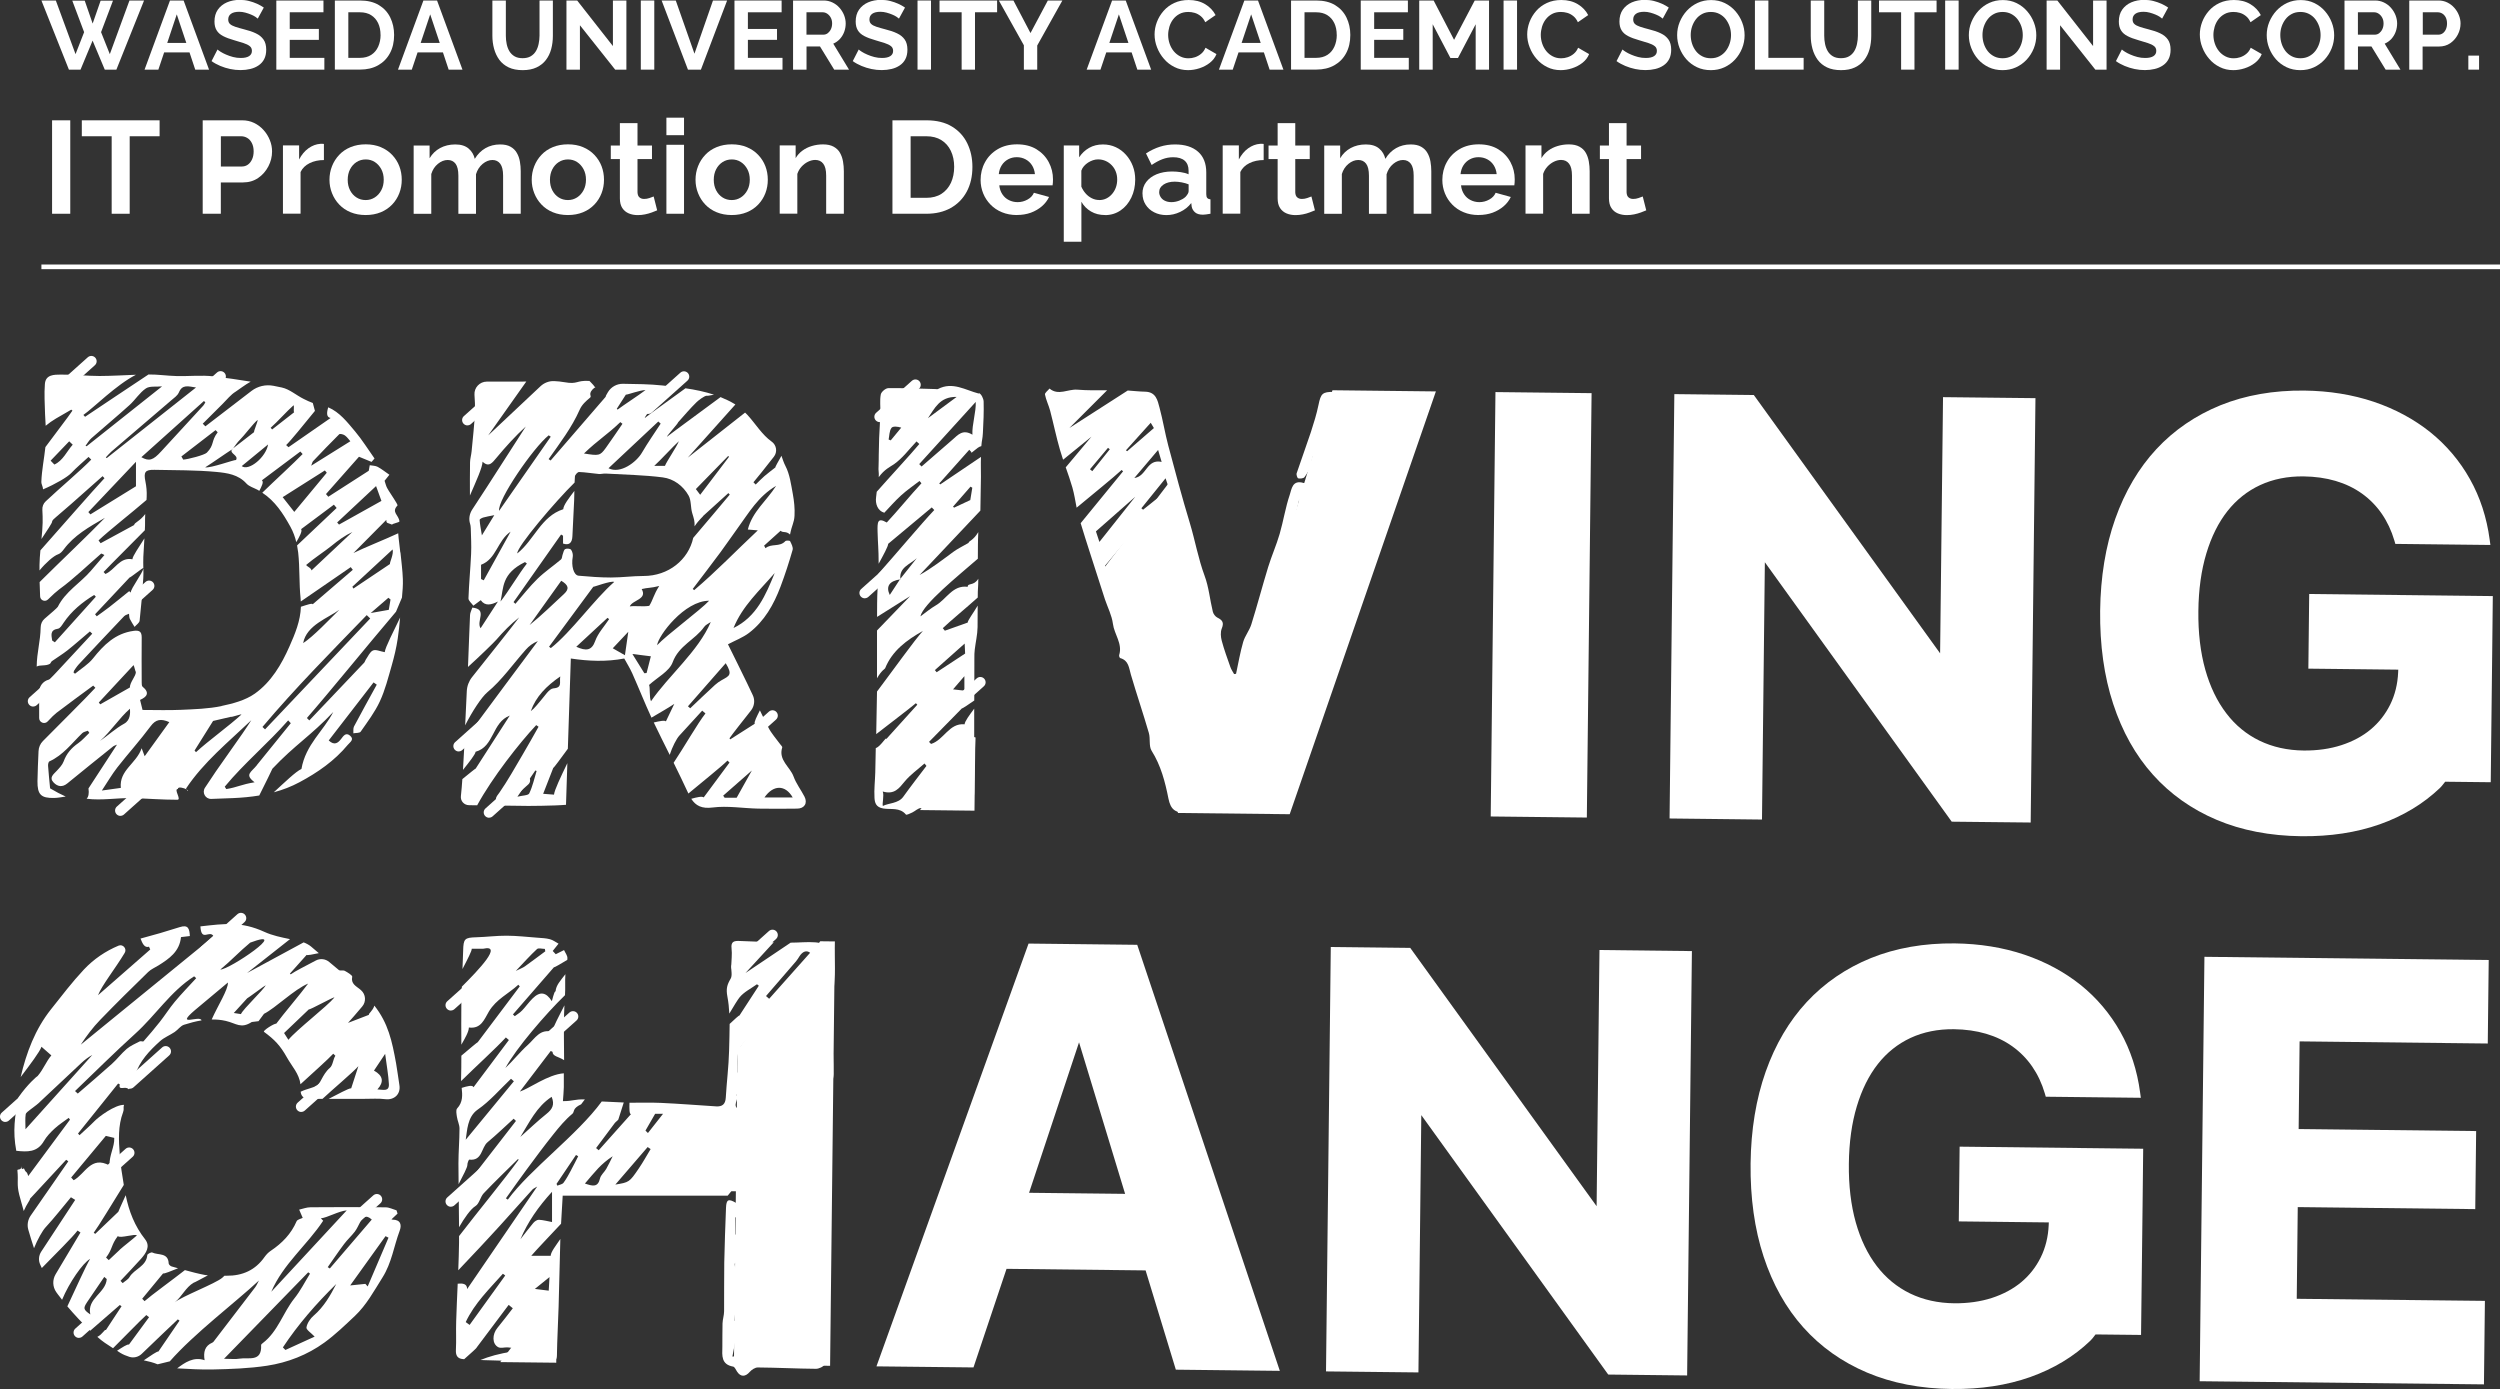<?xml version="1.0" encoding="UTF-8"?>
<svg id="_レイヤー_2" data-name="レイヤー_2" xmlns="http://www.w3.org/2000/svg" xmlns:xlink="http://www.w3.org/1999/xlink" viewBox="0 0 445.49 247.53">
  <rect x="0" y="0" width="445.49" height="247.53" fill="#333333" stroke="none"/>
  <defs>
    <style>
      .cls-1 {
        fill: url(#_名称未設定グラデーション_31-25);
      }

      .cls-2 {
        fill: url(#_名称未設定グラデーション_31-31);
      }

      .cls-3 {
        fill: url(#_名称未設定グラデーション_31-41);
      }

      .cls-4 {
        fill: url(#_名称未設定グラデーション_31-5);
      }

      .cls-5 {
        fill: url(#_名称未設定グラデーション_31-16);
      }

      .cls-6 {
        fill: url(#_名称未設定グラデーション_31-38);
      }

      .cls-7 {
        fill: url(#_名称未設定グラデーション_31-14);
      }

      .cls-8 {
        fill: url(#_名称未設定グラデーション_31-26);
      }

      .cls-9 {
        fill: url(#_名称未設定グラデーション_31-12);
      }

      .cls-10 {
        fill: url(#_名称未設定グラデーション_31-10);
      }

      .cls-11 {
        fill: url(#_名称未設定グラデーション_31-48);
      }

      .cls-12 {
        fill: url(#_名称未設定グラデーション_31-23);
      }

      .cls-13 {
        fill: url(#_名称未設定グラデーション_31-39);
      }

      .cls-14 {
        fill: url(#_名称未設定グラデーション_31-43);
      }

      .cls-15 {
        fill: #fff;
      }

      .cls-16 {
        fill: url(#_名称未設定グラデーション_31-32);
      }

      .cls-17 {
        fill: url(#_名称未設定グラデーション_31-13);
      }

      .cls-18 {
        fill: url(#_名称未設定グラデーション_31-6);
      }

      .cls-19 {
        fill: url(#_名称未設定グラデーション_31-24);
      }

      .cls-20 {
        fill: url(#_名称未設定グラデーション_31-9);
      }

      .cls-21 {
        fill: url(#_名称未設定グラデーション_31-21);
      }

      .cls-22 {
        fill: url(#_名称未設定グラデーション_31-42);
      }

      .cls-23 {
        fill: url(#_名称未設定グラデーション_31-47);
      }

      .cls-24 {
        fill: url(#_名称未設定グラデーション_31-19);
      }

      .cls-25 {
        fill: url(#_名称未設定グラデーション_31-8);
      }

      .cls-26 {
        fill: url(#_名称未設定グラデーション_31-29);
      }

      .cls-27 {
        fill: url(#_名称未設定グラデーション_31);
      }

      .cls-28 {
        fill: url(#_名称未設定グラデーション_31-35);
      }

      .cls-29 {
        fill: url(#_名称未設定グラデーション_31-28);
      }

      .cls-30 {
        fill: url(#_名称未設定グラデーション_31-44);
      }

      .cls-31 {
        fill: url(#_名称未設定グラデーション_31-36);
      }

      .cls-32 {
        fill: url(#_名称未設定グラデーション_31-33);
      }

      .cls-33 {
        fill: url(#_名称未設定グラデーション_31-20);
      }

      .cls-34 {
        fill: url(#_名称未設定グラデーション_31-30);
      }

      .cls-35 {
        fill: url(#_名称未設定グラデーション_31-11);
      }

      .cls-36 {
        fill: url(#_名称未設定グラデーション_31-45);
      }

      .cls-37 {
        fill: url(#_名称未設定グラデーション_31-37);
      }

      .cls-38 {
        fill: url(#_名称未設定グラデーション_31-15);
      }

      .cls-39 {
        fill: none;
        stroke: #fff;
        stroke-miterlimit: 10;
        stroke-width: .83px;
      }

      .cls-40 {
        fill: url(#_名称未設定グラデーション_31-46);
      }

      .cls-41 {
        fill: url(#_名称未設定グラデーション_31-4);
      }

      .cls-42 {
        fill: url(#_名称未設定グラデーション_31-17);
      }

      .cls-43 {
        fill: url(#_名称未設定グラデーション_31-7);
      }

      .cls-44 {
        fill: url(#_名称未設定グラデーション_31-27);
      }

      .cls-45 {
        fill: url(#_名称未設定グラデーション_31-34);
      }

      .cls-46 {
        fill: url(#_名称未設定グラデーション_31-18);
      }

      .cls-47 {
        fill: url(#_名称未設定グラデーション_31-2);
      }

      .cls-48 {
        fill: url(#_名称未設定グラデーション_31-22);
      }

      .cls-49 {
        fill: url(#_名称未設定グラデーション_31-3);
      }

      .cls-50 {
        fill: url(#_名称未設定グラデーション_31-40);
      }
    </style>
    <linearGradient id="_名称未設定グラデーション_31" data-name="名称未設定グラデーション 31" x1="14.01" y1="67.84" x2="12.17" y2="66.63" gradientUnits="userSpaceOnUse">
      <stop offset="0" stop-color="#fff"/>
      <stop offset="1" stop-color="#fff"/>
    </linearGradient>
    <linearGradient id="_名称未設定グラデーション_31-2" data-name="名称未設定グラデーション 31" x1="8.96" y1="67.24" x2="17.22" y2="67.24" xlink:href="#_名称未設定グラデーション_31"/>
    <linearGradient id="_名称未設定グラデーション_31-3" data-name="名称未設定グラデーション 31" x1="25.57" y1="142.19" x2="23.72" y2="140.99" xlink:href="#_名称未設定グラデーション_31"/>
    <linearGradient id="_名称未設定グラデーション_31-4" data-name="名称未設定グラデーション 31" x1="20.51" y1="141.59" x2="28.78" y2="141.59" xlink:href="#_名称未設定グラデーション_31"/>
    <linearGradient id="_名称未設定グラデーション_31-5" data-name="名称未設定グラデーション 31" x1="40.68" y1="167.08" x2="38.83" y2="165.87" xlink:href="#_名称未設定グラデーション_31"/>
    <linearGradient id="_名称未設定グラデーション_31-6" data-name="名称未設定グラデーション 31" x1="35.62" y1="166.47" x2="43.88" y2="166.47" xlink:href="#_名称未設定グラデーション_31"/>
    <linearGradient id="_名称未設定グラデーション_31-7" data-name="名称未設定グラデーション 31" x1="18.16" y1="235.21" x2="16.32" y2="234" xlink:href="#_名称未設定グラデーション_31"/>
    <linearGradient id="_名称未設定グラデーション_31-8" data-name="名称未設定グラデーション 31" x1="13.11" y1="234.61" x2="21.37" y2="234.61" xlink:href="#_名称未設定グラデーション_31"/>
    <linearGradient id="_名称未設定グラデーション_31-9" data-name="名称未設定グラデーション 31" x1="119.62" y1="70.58" x2="117.78" y2="69.37" xlink:href="#_名称未設定グラデーション_31"/>
    <linearGradient id="_名称未設定グラデーション_31-10" data-name="名称未設定グラデーション 31" x1="114.57" y1="69.98" x2="122.83" y2="69.98" xlink:href="#_名称未設定グラデーション_31"/>
    <linearGradient id="_名称未設定グラデーション_31-11" data-name="名称未設定グラデーション 31" x1="85.85" y1="130.72" x2="84.01" y2="129.51" xlink:href="#_名称未設定グラデーション_31"/>
    <linearGradient id="_名称未設定グラデーション_31-12" data-name="名称未設定グラデーション 31" x1="80.8" y1="130.11" x2="89.06" y2="130.11" xlink:href="#_名称未設定グラデーション_31"/>
    <linearGradient id="_名称未設定グラデーション_31-13" data-name="名称未設定グラデーション 31" x1="10.02" y1="122.72" x2="8.17" y2="121.51" xlink:href="#_名称未設定グラデーション_31"/>
    <linearGradient id="_名称未設定グラデーション_31-14" data-name="名称未設定グラデーション 31" x1="4.96" y1="122.11" x2="13.22" y2="122.11" xlink:href="#_名称未設定グラデーション_31"/>
    <linearGradient id="_名称未設定グラデーション_31-15" data-name="名称未設定グラデーション 31" x1="24.31" y1="107.87" x2="22.46" y2="106.66" xlink:href="#_名称未設定グラデーション_31"/>
    <linearGradient id="_名称未設定グラデーション_31-16" data-name="名称未設定グラデーション 31" x1="19.26" y1="107.26" x2="27.52" y2="107.26" xlink:href="#_名称未設定グラデーション_31"/>
    <linearGradient id="_名称未設定グラデーション_31-17" data-name="名称未設定グラデーション 31" x1="20.75" y1="208.88" x2="18.91" y2="207.68" xlink:href="#_名称未設定グラデーション_31"/>
    <linearGradient id="_名称未設定グラデーション_31-18" data-name="名称未設定グラデーション 31" x1="15.7" y1="208.28" x2="23.96" y2="208.28" xlink:href="#_名称未設定グラデーション_31"/>
    <linearGradient id="_名称未設定グラデーション_31-19" data-name="名称未設定グラデーション 31" x1="37.05" y1="70.54" x2="35.2" y2="69.34" xlink:href="#_名称未設定グラデーション_31"/>
    <linearGradient id="_名称未設定グラデーション_31-20" data-name="名称未設定グラデーション 31" x1="31.99" y1="69.94" x2="40.26" y2="69.94" xlink:href="#_名称未設定グラデーション_31"/>
    <linearGradient id="_名称未設定グラデーション_31-21" data-name="名称未設定グラデーション 31" x1="57.78" y1="194.96" x2="55.94" y2="193.75" xlink:href="#_名称未設定グラデーション_31"/>
    <linearGradient id="_名称未設定グラデーション_31-22" data-name="名称未設定グラデーション 31" x1="52.73" y1="194.36" x2="60.99" y2="194.36" xlink:href="#_名称未設定グラデーション_31"/>
    <linearGradient id="_名称未設定グラデーション_31-23" data-name="名称未設定グラデーション 31" x1="84.44" y1="211.85" x2="82.6" y2="210.64" xlink:href="#_名称未設定グラデーション_31"/>
    <linearGradient id="_名称未設定グラデーション_31-24" data-name="名称未設定グラデーション 31" x1="79.39" y1="211.24" x2="87.65" y2="211.24" xlink:href="#_名称未設定グラデーション_31"/>
    <linearGradient id="_名称未設定グラデーション_31-25" data-name="名称未設定グラデーション 31" x1="91.26" y1="142.53" x2="89.41" y2="141.32" xlink:href="#_名称未設定グラデーション_31"/>
    <linearGradient id="_名称未設定グラデーション_31-26" data-name="名称未設定グラデーション 31" x1="86.2" y1="141.92" x2="94.47" y2="141.92" xlink:href="#_名称未設定グラデーション_31"/>
    <linearGradient id="_名称未設定グラデーション_31-27" data-name="名称未設定グラデーション 31" x1="135.4" y1="170.08" x2="133.55" y2="168.87" xlink:href="#_名称未設定グラデーション_31"/>
    <linearGradient id="_名称未設定グラデーション_31-28" data-name="名称未設定グラデーション 31" x1="130.34" y1="169.47" x2="138.6" y2="169.47" xlink:href="#_名称未設定グラデーション_31"/>
    <linearGradient id="_名称未設定グラデーション_31-29" data-name="名称未設定グラデーション 31" x1="84.44" y1="176.89" x2="82.6" y2="175.68" xlink:href="#_名称未設定グラデーション_31"/>
    <linearGradient id="_名称未設定グラデーション_31-30" data-name="名称未設定グラデーション 31" x1="79.39" y1="176.29" x2="87.65" y2="176.29" xlink:href="#_名称未設定グラデーション_31"/>
    <linearGradient id="_名称未設定グラデーション_31-31" data-name="名称未設定グラデーション 31" x1="99.85" y1="184.59" x2="98" y2="183.38" xlink:href="#_名称未設定グラデーション_31"/>
    <linearGradient id="_名称未設定グラデーション_31-32" data-name="名称未設定グラデーション 31" x1="94.79" y1="183.99" x2="103.06" y2="183.99" xlink:href="#_名称未設定グラデーション_31"/>
    <linearGradient id="_名称未設定グラデーション_31-33" data-name="名称未設定グラデーション 31" x1="158.21" y1="103.43" x2="156.36" y2="102.22" xlink:href="#_名称未設定グラデーション_31"/>
    <linearGradient id="_名称未設定グラデーション_31-34" data-name="名称未設定グラデーション 31" x1="153.15" y1="102.82" x2="161.41" y2="102.82" xlink:href="#_名称未設定グラデーション_31"/>
    <linearGradient id="_名称未設定グラデーション_31-35" data-name="名称未設定グラデーション 31" x1="172.42" y1="125.05" x2="170.58" y2="123.84" xlink:href="#_名称未設定グラデーション_31"/>
    <linearGradient id="_名称未設定グラデーション_31-36" data-name="名称未設定グラデーション 31" x1="167.37" y1="124.45" x2="175.63" y2="124.45" xlink:href="#_名称未設定グラデーション_31"/>
    <linearGradient id="_名称未設定グラデーション_31-37" data-name="名称未設定グラデーション 31" x1="160.87" y1="72.02" x2="159.03" y2="70.82" xlink:href="#_名称未設定グラデーション_31"/>
    <linearGradient id="_名称未設定グラデーション_31-38" data-name="名称未設定グラデーション 31" x1="155.82" y1="71.42" x2="164.08" y2="71.42" xlink:href="#_名称未設定グラデーション_31"/>
    <linearGradient id="_名称未設定グラデーション_31-39" data-name="名称未設定グラデーション 31" x1="5.05" y1="196.74" x2="3.21" y2="195.53" xlink:href="#_名称未設定グラデーション_31"/>
    <linearGradient id="_名称未設定グラデーション_31-40" data-name="名称未設定グラデーション 31" x1="0" y1="196.13" x2="8.26" y2="196.13" xlink:href="#_名称未設定グラデーション_31"/>
    <linearGradient id="_名称未設定グラデーション_31-41" data-name="名称未設定グラデーション 31" x1="64.89" y1="217.18" x2="63.05" y2="215.97" xlink:href="#_名称未設定グラデーション_31"/>
    <linearGradient id="_名称未設定グラデーション_31-42" data-name="名称未設定グラデーション 31" x1="59.84" y1="216.57" x2="68.1" y2="216.57" xlink:href="#_名称未設定グラデーション_31"/>
    <linearGradient id="_名称未設定グラデーション_31-43" data-name="名称未設定グラデーション 31" x1="27.27" y1="190.81" x2="25.43" y2="189.61" xlink:href="#_名称未設定グラデーション_31"/>
    <linearGradient id="_名称未設定グラデーション_31-44" data-name="名称未設定グラデーション 31" x1="22.22" y1="190.21" x2="30.48" y2="190.21" xlink:href="#_名称未設定グラデーション_31"/>
    <linearGradient id="_名称未設定グラデーション_31-45" data-name="名称未設定グラデーション 31" x1="135.4" y1="130.97" x2="133.55" y2="129.77" xlink:href="#_名称未設定グラデーション_31"/>
    <linearGradient id="_名称未設定グラデーション_31-46" data-name="名称未設定グラデーション 31" x1="130.34" y1="130.37" x2="138.6" y2="130.37" xlink:href="#_名称未設定グラデーション_31"/>
    <linearGradient id="_名称未設定グラデーション_31-47" data-name="名称未設定グラデーション 31" x1="87.41" y1="72.62" x2="85.56" y2="71.41" xlink:href="#_名称未設定グラデーション_31"/>
    <linearGradient id="_名称未設定グラデーション_31-48" data-name="名称未設定グラデーション 31" x1="82.35" y1="72.01" x2="90.62" y2="72.01" xlink:href="#_名称未設定グラデーション_31"/>
  </defs>
  <g id="_レイヤー_1-2" data-name="レイヤー_1">
    <g>
      <g>
        <g>
          <g>
            <path class="cls-15" d="M9.28,38.09v-16.65h3.24v16.65h-3.24Z"/>
            <path class="cls-15" d="M28.43,24.28h-5.32v13.81h-3.21v-13.81h-5.32v-2.84h13.86v2.84Z"/>
            <path class="cls-15" d="M36.12,38.09v-16.65h7.06c.77,0,1.47.16,2.11.47.64.31,1.2.73,1.68,1.27.48.53.85,1.13,1.11,1.78.27.66.4,1.33.4,2.02,0,.94-.22,1.83-.66,2.67-.44.84-1.04,1.53-1.81,2.06-.77.53-1.67.8-2.72.8h-3.94v5.58h-3.24ZM39.36,29.67h3.75c.39,0,.74-.11,1.06-.33.31-.22.56-.54.75-.95.19-.41.28-.89.28-1.42,0-.58-.11-1.07-.32-1.48-.21-.41-.48-.71-.82-.91-.34-.2-.7-.3-1.09-.3h-3.61v5.39Z"/>
            <path class="cls-15" d="M57.74,28.52c-.95,0-1.81.18-2.56.55-.75.37-1.29.9-1.62,1.58v7.43h-3.14v-12.17h2.88v2.51c.44-.84.99-1.51,1.66-1.99.67-.48,1.38-.75,2.13-.8h.4c.09,0,.17,0,.23.02v2.86Z"/>
            <path class="cls-15" d="M65.17,38.32c-1,0-1.9-.17-2.7-.5-.8-.33-1.47-.79-2.03-1.38-.56-.59-.98-1.26-1.28-2.02-.3-.76-.45-1.55-.45-2.39s.15-1.65.45-2.41c.3-.76.72-1.43,1.28-2.02.55-.59,1.23-1.05,2.03-1.38.8-.33,1.7-.5,2.7-.5s1.9.17,2.68.5c.79.33,1.47.79,2.03,1.38.56.59.99,1.26,1.28,2.02.29.76.43,1.56.43,2.41s-.14,1.63-.43,2.39c-.29.76-.71,1.43-1.27,2.02-.56.59-1.23,1.05-2.03,1.38-.8.33-1.7.5-2.7.5ZM61.96,32.04c0,.71.14,1.33.42,1.87s.66.97,1.15,1.28c.48.31,1.03.46,1.64.46s1.13-.16,1.62-.47c.48-.31.87-.74,1.16-1.29.29-.54.43-1.17.43-1.87s-.14-1.31-.43-1.86c-.29-.55-.68-.98-1.16-1.29-.48-.31-1.02-.46-1.62-.46s-1.16.16-1.64.47c-.48.31-.87.74-1.15,1.29-.28.54-.42,1.17-.42,1.87Z"/>
            <path class="cls-15" d="M92.79,38.09h-3.14v-6.79c0-.96-.17-1.66-.5-2.11-.34-.45-.8-.68-1.4-.68s-1.19.24-1.75.7c-.56.47-.95,1.08-1.18,1.84v7.05h-3.14v-6.79c0-.97-.17-1.68-.5-2.13-.34-.45-.8-.67-1.4-.67s-1.19.23-1.75.69c-.56.46-.95,1.06-1.18,1.81v7.09h-3.14v-12.17h2.84v2.27c.47-.79,1.09-1.39,1.88-1.82.78-.42,1.68-.64,2.7-.64s1.81.25,2.38.74c.57.49.93,1.11,1.09,1.83.5-.83,1.14-1.47,1.91-1.91.77-.44,1.65-.66,2.61-.66.77,0,1.39.14,1.86.41.48.27.85.63,1.11,1.09.27.46.45.97.55,1.54.1.57.15,1.15.15,1.74v7.58Z"/>
            <path class="cls-15" d="M101.21,38.32c-1,0-1.9-.17-2.7-.5-.8-.33-1.47-.79-2.03-1.38-.56-.59-.98-1.26-1.28-2.02-.3-.76-.45-1.55-.45-2.39s.15-1.65.45-2.41c.3-.76.72-1.43,1.28-2.02.55-.59,1.23-1.05,2.03-1.38.8-.33,1.7-.5,2.7-.5s1.9.17,2.68.5c.79.33,1.47.79,2.03,1.38.56.59.99,1.26,1.28,2.02.29.76.43,1.56.43,2.41s-.14,1.63-.43,2.39c-.29.76-.71,1.43-1.27,2.02-.56.59-1.23,1.05-2.03,1.38-.8.33-1.7.5-2.7.5ZM98,32.04c0,.71.14,1.33.42,1.87.28.54.66.97,1.15,1.28.48.31,1.03.46,1.64.46s1.13-.16,1.62-.47c.48-.31.87-.74,1.16-1.29.29-.54.43-1.17.43-1.87s-.14-1.31-.43-1.86c-.29-.55-.68-.98-1.16-1.29-.48-.31-1.02-.46-1.62-.46s-1.16.16-1.64.47c-.48.31-.87.74-1.15,1.29-.28.54-.42,1.17-.42,1.87Z"/>
            <path class="cls-15" d="M117.11,37.48c-.27.11-.59.23-.96.38-.38.14-.78.25-1.21.34-.43.09-.86.13-1.3.13-.58,0-1.11-.1-1.59-.3-.48-.2-.87-.52-1.16-.96-.29-.44-.43-1.02-.43-1.73v-6.99h-1.62v-2.42h1.62v-3.99h3.14v3.99h2.58v2.42h-2.58v5.92c.02.42.13.72.35.9.22.19.49.28.82.28s.65-.05.96-.16c.31-.11.56-.2.75-.28l.63,2.49Z"/>
            <path class="cls-15" d="M118.75,24.09v-3.12h3.14v3.12h-3.14ZM118.75,38.09v-12.29h3.14v12.29h-3.14Z"/>
            <path class="cls-15" d="M130.4,38.32c-1,0-1.9-.17-2.7-.5-.8-.33-1.47-.79-2.03-1.38-.56-.59-.98-1.26-1.28-2.02-.3-.76-.45-1.55-.45-2.39s.15-1.65.45-2.41c.3-.76.72-1.43,1.28-2.02.55-.59,1.23-1.05,2.03-1.38.8-.33,1.7-.5,2.7-.5s1.9.17,2.68.5c.79.33,1.47.79,2.03,1.38.56.59.99,1.26,1.28,2.02.29.76.43,1.56.43,2.41s-.14,1.63-.43,2.39c-.29.76-.71,1.43-1.27,2.02-.56.59-1.23,1.05-2.03,1.38-.8.33-1.7.5-2.7.5ZM127.19,32.04c0,.71.14,1.33.42,1.87.28.54.66.97,1.15,1.28.48.31,1.03.46,1.64.46s1.13-.16,1.62-.47c.48-.31.87-.74,1.16-1.29.29-.54.43-1.17.43-1.87s-.14-1.31-.43-1.86c-.29-.55-.68-.98-1.16-1.29-.48-.31-1.02-.46-1.62-.46s-1.16.16-1.64.47c-.48.31-.87.74-1.15,1.29-.28.54-.42,1.17-.42,1.87Z"/>
            <path class="cls-15" d="M150.36,38.09h-3.14v-6.79c0-.97-.17-1.68-.52-2.13-.34-.45-.82-.67-1.43-.67-.42,0-.85.11-1.28.32-.43.21-.82.51-1.16.88-.34.37-.59.81-.75,1.29v7.09h-3.14v-12.17h2.84v2.27c.31-.53.71-.97,1.2-1.33.48-.36,1.04-.64,1.68-.83.63-.19,1.3-.29,2-.29.77,0,1.4.14,1.89.41.49.27.87.63,1.13,1.09.26.46.44.97.54,1.54.1.57.15,1.15.15,1.74v7.58Z"/>
            <path class="cls-15" d="M159.03,38.09v-16.65h6.05c1.81,0,3.33.37,4.55,1.11,1.22.74,2.13,1.74,2.74,3,.61,1.26.91,2.65.91,4.19,0,1.69-.34,3.16-1.01,4.41-.67,1.25-1.62,2.22-2.85,2.91-1.23.69-2.68,1.03-4.35,1.03h-6.05ZM170.03,29.74c0-1.08-.2-2.03-.59-2.85-.39-.82-.95-1.46-1.69-1.92-.73-.46-1.63-.69-2.67-.69h-2.81v10.97h2.81c1.06,0,1.96-.24,2.7-.72.73-.48,1.29-1.13,1.68-1.97.38-.84.57-1.78.57-2.83Z"/>
            <path class="cls-15" d="M181.21,38.32c-.98,0-1.88-.17-2.67-.5-.8-.33-1.48-.79-2.04-1.37-.56-.58-1-1.24-1.3-1.99-.3-.75-.46-1.54-.46-2.38,0-1.16.26-2.22.79-3.18.52-.96,1.27-1.73,2.25-2.31.98-.58,2.13-.87,3.46-.87s2.49.29,3.45.87c.95.58,1.68,1.35,2.19,2.3.51.95.76,1.98.76,3.08,0,.19,0,.38-.02.57-.02.19-.03.35-.05.48h-9.5c.06.61.25,1.15.55,1.6.3.46.7.81,1.17,1.04.48.24.99.36,1.54.36.63,0,1.22-.15,1.77-.46.55-.3.93-.71,1.14-1.21l2.7.75c-.3.63-.72,1.18-1.28,1.66-.56.48-1.21.86-1.96,1.14-.75.27-1.58.41-2.49.41ZM178,31.03h6.42c-.06-.61-.24-1.14-.53-1.59-.29-.45-.67-.8-1.14-1.05-.47-.25-.99-.38-1.57-.38s-1.07.13-1.54.38c-.46.25-.84.6-1.13,1.05-.29.45-.47.98-.53,1.59Z"/>
            <path class="cls-15" d="M196.92,38.32c-.95,0-1.79-.21-2.52-.64-.73-.43-1.29-1-1.7-1.73v7.13h-3.14v-17.16h2.74v2.11c.47-.71,1.06-1.27,1.78-1.68.72-.41,1.54-.61,2.46-.61.83,0,1.59.16,2.29.49.7.32,1.3.78,1.82,1.36.52.58.92,1.24,1.21,1.99.29.75.43,1.56.43,2.42,0,1.17-.23,2.24-.69,3.2-.46.96-1.09,1.72-1.9,2.28-.81.56-1.73.85-2.78.85ZM195.87,35.65c.48,0,.92-.1,1.31-.3.39-.2.73-.47,1.02-.82.29-.35.51-.74.66-1.17.15-.44.22-.89.22-1.37,0-.51-.08-.97-.25-1.4-.16-.43-.4-.81-.72-1.14-.31-.33-.68-.59-1.09-.77-.41-.18-.86-.28-1.35-.28-.3,0-.6.05-.9.15-.3.1-.6.24-.88.42-.28.18-.53.4-.74.64-.21.24-.36.51-.46.8v2.85c.19.44.44.85.76,1.21.32.37.69.65,1.11.86.42.21.85.31,1.29.31Z"/>
            <path class="cls-15" d="M203.58,34.5c0-.79.22-1.48.67-2.07.45-.59,1.07-1.05,1.86-1.38.8-.32,1.71-.49,2.74-.49.52,0,1.04.04,1.57.12.53.08.99.2,1.38.38v-.65c0-.77-.23-1.36-.69-1.77-.46-.41-1.15-.62-2.05-.62-.67,0-1.31.12-1.92.35-.61.23-1.25.58-1.92,1.03l-1.01-2.06c.81-.53,1.65-.93,2.5-1.2.85-.27,1.75-.4,2.68-.4,1.75,0,3.11.43,4.09,1.29.98.86,1.47,2.1,1.47,3.7v3.86c0,.32.06.56.18.69.12.14.31.22.57.25v2.56c-.28.05-.54.09-.76.12-.23.03-.42.05-.57.05-.63,0-1.1-.14-1.42-.42-.32-.28-.52-.62-.6-1.03l-.07-.63c-.53.69-1.2,1.22-1.99,1.59-.8.38-1.61.56-2.44.56s-1.54-.17-2.19-.5c-.65-.33-1.16-.79-1.52-1.37-.37-.58-.55-1.23-.55-1.96ZM211.23,35.11c.17-.18.31-.37.42-.55.11-.18.16-.35.16-.5v-1.21c-.38-.15-.78-.27-1.22-.35-.44-.08-.85-.13-1.24-.13-.81,0-1.48.17-2,.51-.52.34-.79.8-.79,1.36,0,.3.09.59.26.87.17.27.42.5.75.66s.72.25,1.17.25.93-.09,1.38-.26c.45-.18.82-.39,1.1-.65Z"/>
            <path class="cls-15" d="M225.2,28.52c-.95,0-1.81.18-2.56.55-.75.37-1.29.9-1.62,1.58v7.43h-3.14v-12.17h2.88v2.51c.44-.84.99-1.51,1.66-1.99.67-.48,1.38-.75,2.13-.8h.4c.09,0,.17,0,.23.02v2.86Z"/>
            <path class="cls-15" d="M234.32,37.48c-.27.11-.59.23-.96.38s-.78.25-1.21.34c-.43.09-.86.13-1.3.13-.58,0-1.11-.1-1.59-.3-.48-.2-.87-.52-1.16-.96-.29-.44-.43-1.02-.43-1.73v-6.99h-1.62v-2.42h1.62v-3.99h3.14v3.99h2.58v2.42h-2.58v5.92c.02.42.13.72.35.9.22.19.49.28.82.28s.65-.05.96-.16c.31-.11.56-.2.75-.28l.63,2.49Z"/>
            <path class="cls-15" d="M255.05,38.09h-3.14v-6.79c0-.96-.17-1.66-.5-2.11-.34-.45-.8-.68-1.4-.68s-1.19.24-1.75.7c-.56.47-.95,1.08-1.18,1.84v7.05h-3.14v-6.79c0-.97-.17-1.68-.5-2.13-.34-.45-.8-.67-1.4-.67s-1.19.23-1.75.69c-.56.46-.95,1.06-1.18,1.81v7.09h-3.14v-12.17h2.84v2.27c.47-.79,1.09-1.39,1.88-1.82.78-.42,1.68-.64,2.7-.64s1.81.25,2.38.74c.57.49.93,1.11,1.09,1.83.5-.83,1.14-1.47,1.91-1.91.77-.44,1.65-.66,2.61-.66.77,0,1.39.14,1.86.41.48.27.85.63,1.11,1.09.27.46.45.97.55,1.54.1.57.15,1.15.15,1.74v7.58Z"/>
            <path class="cls-15" d="M263.49,38.32c-.98,0-1.88-.17-2.67-.5-.8-.33-1.48-.79-2.04-1.37-.56-.58-1-1.24-1.3-1.99-.3-.75-.46-1.54-.46-2.38,0-1.16.26-2.22.79-3.18.52-.96,1.27-1.73,2.25-2.31.98-.58,2.13-.87,3.46-.87s2.49.29,3.45.87c.95.58,1.68,1.35,2.19,2.3.51.95.76,1.98.76,3.08,0,.19,0,.38-.02.57-.02.19-.03.35-.05.48h-9.5c.06.61.25,1.15.55,1.6.3.46.7.81,1.17,1.04.48.24.99.36,1.54.36.62,0,1.22-.15,1.77-.46.55-.3.93-.71,1.14-1.21l2.7.75c-.3.63-.72,1.18-1.28,1.66-.56.48-1.21.86-1.96,1.14-.75.27-1.58.41-2.49.41ZM260.28,31.03h6.42c-.06-.61-.24-1.14-.53-1.59-.29-.45-.67-.8-1.14-1.05-.47-.25-.99-.38-1.57-.38s-1.07.13-1.54.38c-.46.25-.84.6-1.13,1.05-.29.45-.47.98-.53,1.59Z"/>
            <path class="cls-15" d="M283.26,38.09h-3.14v-6.79c0-.97-.17-1.68-.52-2.13-.34-.45-.82-.67-1.43-.67-.42,0-.85.11-1.28.32-.43.21-.82.51-1.16.88-.34.37-.59.81-.75,1.29v7.09h-3.14v-12.17h2.84v2.27c.31-.53.71-.97,1.2-1.33.48-.36,1.04-.64,1.68-.83.63-.19,1.3-.29,2-.29.77,0,1.4.14,1.89.41.49.27.87.63,1.13,1.09.26.46.44.97.54,1.54.1.57.15,1.15.15,1.74v7.58Z"/>
            <path class="cls-15" d="M293.36,37.48c-.27.11-.59.23-.96.38-.38.14-.78.25-1.21.34-.43.09-.86.13-1.3.13-.58,0-1.11-.1-1.59-.3-.48-.2-.87-.52-1.16-.96-.29-.44-.43-1.02-.43-1.73v-6.99h-1.62v-2.42h1.62v-3.99h3.14v3.99h2.58v2.42h-2.58v5.92c.02.42.13.72.35.9.22.19.49.28.82.28s.65-.05.96-.16c.31-.11.56-.2.75-.28l.63,2.49Z"/>
          </g>
          <g>
            <path class="cls-15" d="M12.88.12h2.22l1.41,4.08L17.93.12h2.2l-2.12,5.61,1.56,3.92L23.07.09h2.6l-4.93,12.32h-2.07l-2.17-5.17-2.15,5.17h-2.07L7.38.09h2.57l3.51,9.56,1.53-3.92L12.88.12Z"/>
            <path class="cls-15" d="M30.29.09h2.43l4.53,12.32h-2.46l-1.02-3.07h-4.52l-1.03,3.07h-2.46L30.29.09ZM33.2,7.65l-1.7-5.09-1.7,5.09h3.4Z"/>
            <path class="cls-15" d="M45.94,3.32c-.08-.08-.23-.19-.44-.33-.21-.14-.47-.27-.78-.4-.31-.13-.64-.24-1-.34-.36-.1-.72-.15-1.09-.15-.65,0-1.14.12-1.47.36-.33.24-.49.58-.49,1.02,0,.33.1.6.31.79.21.2.52.36.94.5.42.14.94.29,1.56.45.81.2,1.51.43,2.11.72.6.28,1.05.65,1.37,1.11.32.45.48,1.06.48,1.8,0,.66-.12,1.22-.36,1.68-.24.47-.58.84-1.01,1.13-.43.29-.91.5-1.46.63-.54.13-1.12.2-1.74.2s-1.23-.06-1.84-.19c-.61-.13-1.2-.31-1.77-.55-.57-.24-1.09-.52-1.56-.86l1.06-2.07c.1.1.29.24.56.41.27.17.59.34.97.5.38.17.8.31,1.25.43.45.12.91.17,1.37.17.65,0,1.14-.11,1.48-.33.34-.22.5-.53.5-.93,0-.37-.13-.66-.4-.86-.27-.21-.64-.39-1.11-.54-.47-.16-1.04-.33-1.68-.51-.78-.22-1.42-.46-1.94-.73-.52-.27-.91-.61-1.16-1.03-.25-.41-.38-.93-.38-1.56,0-.84.2-1.55.6-2.12.4-.57.94-1,1.62-1.3.68-.29,1.44-.44,2.27-.44.58,0,1.13.06,1.64.19.51.13,1,.3,1.45.5.45.21.86.43,1.21.68l-1.06,1.94Z"/>
            <path class="cls-15" d="M57.8,10.31v2.1h-8.56V.09h8.4v2.1h-6.01v2.97h5.19v1.94h-5.19v3.21h6.16Z"/>
            <path class="cls-15" d="M59.67,12.41V.09h4.48c1.34,0,2.46.27,3.37.82.9.55,1.58,1.29,2.03,2.22.45.93.68,1.96.68,3.1,0,1.25-.25,2.34-.75,3.26-.5.93-1.2,1.64-2.11,2.15-.91.51-1.98.76-3.22.76h-4.48ZM67.81,6.23c0-.8-.14-1.5-.43-2.11-.29-.61-.71-1.08-1.25-1.42-.54-.34-1.2-.51-1.98-.51h-2.08v8.12h2.08c.79,0,1.45-.18,2-.53.54-.35.96-.84,1.24-1.46.28-.62.43-1.32.43-2.09Z"/>
            <path class="cls-15" d="M75.45.09h2.43l4.53,12.32h-2.46l-1.02-3.07h-4.52l-1.03,3.07h-2.46L75.45.09ZM78.36,7.65l-1.7-5.09-1.7,5.09h3.4Z"/>
            <path class="cls-15" d="M93.15,12.5c-.98,0-1.82-.16-2.51-.49-.69-.33-1.24-.78-1.67-1.36-.42-.58-.73-1.24-.93-1.97-.2-.73-.3-1.5-.3-2.3V.09h2.4v6.28c0,.51.05,1,.15,1.48.1.48.26.91.49,1.29.23.38.54.68.92.9.38.22.86.33,1.42.33s1.06-.11,1.45-.34c.39-.23.69-.53.92-.91.23-.38.39-.81.49-1.29.1-.48.16-.97.16-1.47V.09h2.38v6.28c0,.84-.1,1.64-.3,2.38-.2.74-.52,1.39-.95,1.95-.43.56-.99,1-1.67,1.32-.68.32-1.5.48-2.45.48Z"/>
            <path class="cls-15" d="M103.34,4.5v7.91h-2.4V.09h1.91l6.37,8.12V.1h2.4v12.31h-2l-6.28-7.91Z"/>
            <path class="cls-15" d="M114.19,12.41V.09h2.4v12.32h-2.4Z"/>
            <path class="cls-15" d="M120.42.09l3.33,9.48L127.05.09h2.52l-4.67,12.32h-2.31L117.9.09h2.52Z"/>
            <path class="cls-15" d="M139.44,10.31v2.1h-8.56V.09h8.4v2.1h-6.01v2.97h5.19v1.94h-5.19v3.21h6.16Z"/>
            <path class="cls-15" d="M141.32,12.41V.09h5.45c.57,0,1.09.12,1.57.35.48.23.9.54,1.25.94.35.39.62.83.82,1.32.19.49.29.98.29,1.49s-.09,1.02-.27,1.5c-.18.48-.44.9-.77,1.26-.34.36-.73.64-1.18.83l2.81,4.63h-2.64l-2.53-4.13h-2.4v4.13h-2.4ZM143.71,6.18h3c.3,0,.57-.09.8-.27.23-.18.42-.42.56-.72.14-.3.21-.64.21-1.01,0-.39-.08-.74-.24-1.03-.16-.3-.37-.53-.62-.7-.25-.17-.52-.26-.81-.26h-2.9v3.99Z"/>
            <path class="cls-15" d="M160.2,3.32c-.08-.08-.23-.19-.44-.33-.21-.14-.47-.27-.78-.4-.31-.13-.64-.24-1-.34-.36-.1-.72-.15-1.09-.15-.65,0-1.14.12-1.47.36-.33.24-.49.58-.49,1.02,0,.33.1.6.31.79.21.2.52.36.94.5.42.14.94.29,1.56.45.81.2,1.51.43,2.11.72.6.28,1.05.65,1.37,1.11.32.45.48,1.06.48,1.8,0,.66-.12,1.22-.36,1.68-.24.47-.58.84-1.01,1.13-.43.29-.91.5-1.46.63-.54.13-1.12.2-1.74.2s-1.23-.06-1.84-.19c-.61-.13-1.2-.31-1.77-.55-.57-.24-1.09-.52-1.56-.86l1.06-2.07c.1.1.29.24.56.41.27.17.59.34.97.5.38.17.8.31,1.25.43.45.12.91.17,1.37.17.65,0,1.14-.11,1.48-.33.34-.22.5-.53.5-.93,0-.37-.13-.66-.4-.86-.27-.21-.64-.39-1.11-.54-.47-.16-1.04-.33-1.68-.51-.78-.22-1.42-.46-1.94-.73-.52-.27-.91-.61-1.16-1.03-.25-.41-.38-.93-.38-1.56,0-.84.2-1.55.6-2.12.4-.57.94-1,1.62-1.3.68-.29,1.44-.44,2.27-.44.58,0,1.13.06,1.64.19.51.13,1,.3,1.45.5.45.21.86.43,1.21.68l-1.06,1.94Z"/>
            <path class="cls-15" d="M163.5,12.41V.09h2.4v12.32h-2.4Z"/>
            <path class="cls-15" d="M177.68,2.19h-3.94v10.22h-2.38V2.19h-3.94V.09h10.26v2.1Z"/>
            <path class="cls-15" d="M180.59.09l3.04,5.8,3.09-5.8h2.59l-4.48,8.02v4.3h-2.38v-4.34L177.99.09h2.6Z"/>
            <path class="cls-15" d="M198.17.09h2.43l4.53,12.32h-2.46l-1.02-3.07h-4.52l-1.03,3.07h-2.46L198.17.09ZM201.08,7.65l-1.7-5.09-1.7,5.09h3.4Z"/>
            <path class="cls-15" d="M205.74,6.14c0-.75.14-1.49.41-2.21.27-.72.67-1.38,1.19-1.98.52-.6,1.16-1.07,1.91-1.42.75-.35,1.61-.53,2.57-.53,1.13,0,2.11.25,2.94.75.83.5,1.44,1.15,1.85,1.94l-1.84,1.27c-.21-.46-.48-.83-.82-1.1-.34-.27-.69-.46-1.08-.57-.38-.11-.76-.16-1.13-.16-.6,0-1.13.12-1.57.36-.45.24-.82.56-1.12.95-.3.39-.52.83-.67,1.32-.14.49-.22.97-.22,1.46,0,.54.09,1.07.26,1.57.17.5.42.95.74,1.34.32.39.7.69,1.15.92.45.23.93.34,1.47.34.38,0,.77-.06,1.16-.19.39-.13.76-.33,1.09-.61.34-.28.6-.64.78-1.08l1.96,1.13c-.24.61-.64,1.13-1.19,1.56-.55.43-1.17.75-1.85.97-.68.22-1.36.33-2.03.33-.88,0-1.68-.18-2.41-.55-.73-.36-1.36-.85-1.88-1.46-.53-.61-.94-1.29-1.23-2.05-.3-.76-.44-1.52-.44-2.3Z"/>
            <path class="cls-15" d="M221.74.09h2.43l4.53,12.32h-2.46l-1.02-3.07h-4.52l-1.03,3.07h-2.46L221.74.09ZM224.65,7.65l-1.7-5.09-1.7,5.09h3.4Z"/>
            <path class="cls-15" d="M230.06,12.41V.09h4.48c1.34,0,2.46.27,3.37.82.9.55,1.58,1.29,2.03,2.22.45.93.68,1.96.68,3.1,0,1.25-.25,2.34-.75,3.26-.5.93-1.2,1.64-2.11,2.15-.91.51-1.98.76-3.22.76h-4.48ZM238.2,6.23c0-.8-.14-1.5-.43-2.11-.29-.61-.71-1.08-1.25-1.42-.54-.34-1.2-.51-1.98-.51h-2.08v8.12h2.08c.79,0,1.45-.18,2-.53.54-.35.96-.84,1.24-1.46.28-.62.43-1.32.43-2.09Z"/>
            <path class="cls-15" d="M251.04,10.31v2.1h-8.56V.09h8.4v2.1h-6.01v2.97h5.19v1.94h-5.19v3.21h6.16Z"/>
            <path class="cls-15" d="M262.96,12.41V4.32l-3.16,6.02h-1.34l-3.16-6.02v8.09h-2.4V.09h2.57l3.64,7.01,3.68-7.01h2.55v12.32h-2.4Z"/>
            <path class="cls-15" d="M267.93,12.41V.09h2.4v12.32h-2.4Z"/>
            <path class="cls-15" d="M272.14,6.14c0-.75.14-1.49.41-2.21.27-.72.67-1.38,1.19-1.98.52-.6,1.16-1.07,1.91-1.42.75-.35,1.61-.53,2.57-.53,1.13,0,2.11.25,2.94.75.83.5,1.44,1.15,1.85,1.94l-1.84,1.27c-.21-.46-.48-.83-.82-1.1-.34-.27-.69-.46-1.08-.57-.38-.11-.76-.16-1.13-.16-.6,0-1.13.12-1.57.36-.45.24-.82.56-1.12.95-.3.39-.52.83-.67,1.32-.14.49-.22.97-.22,1.46,0,.54.09,1.07.26,1.57.17.5.42.95.74,1.34.32.39.7.69,1.15.92.45.23.93.34,1.47.34.38,0,.77-.06,1.16-.19.39-.13.76-.33,1.09-.61.34-.28.6-.64.78-1.08l1.96,1.13c-.24.61-.64,1.13-1.19,1.56-.55.43-1.17.75-1.85.97-.68.22-1.36.33-2.03.33-.88,0-1.68-.18-2.41-.55-.73-.36-1.36-.85-1.88-1.46-.53-.61-.94-1.29-1.23-2.05-.3-.76-.44-1.52-.44-2.3Z"/>
            <path class="cls-15" d="M296.3,3.32c-.08-.08-.23-.19-.44-.33-.21-.14-.47-.27-.78-.4-.31-.13-.64-.24-1-.34-.36-.1-.72-.15-1.09-.15-.65,0-1.14.12-1.47.36-.33.24-.49.58-.49,1.02,0,.33.1.6.31.79.21.2.52.36.94.5.42.14.94.29,1.56.45.81.2,1.51.43,2.11.72.6.28,1.05.65,1.37,1.11.32.45.48,1.06.48,1.8,0,.66-.12,1.22-.36,1.68-.24.47-.58.84-1.01,1.13-.43.29-.91.5-1.46.63-.54.13-1.12.2-1.74.2s-1.23-.06-1.84-.19c-.61-.13-1.2-.31-1.77-.55-.57-.24-1.09-.52-1.56-.86l1.06-2.07c.1.1.29.24.56.41.27.17.59.34.97.5.38.17.8.31,1.25.43.45.12.91.17,1.37.17.65,0,1.14-.11,1.48-.33.34-.22.5-.53.5-.93,0-.37-.13-.66-.4-.86-.27-.21-.64-.39-1.11-.54-.47-.16-1.04-.33-1.68-.51-.78-.22-1.42-.46-1.94-.73-.52-.27-.91-.61-1.16-1.03-.25-.41-.38-.93-.38-1.56,0-.84.2-1.55.6-2.12s.94-1,1.62-1.3c.68-.29,1.44-.44,2.27-.44.58,0,1.13.06,1.64.19.51.13,1,.3,1.45.5.45.21.86.43,1.21.68l-1.06,1.94Z"/>
            <path class="cls-15" d="M304.86,12.5c-.9,0-1.72-.17-2.46-.52-.73-.35-1.37-.82-1.89-1.41-.53-.6-.93-1.27-1.22-2.01-.29-.75-.43-1.51-.43-2.3s.15-1.61.46-2.35c.31-.75.73-1.41,1.27-2,.54-.58,1.17-1.05,1.91-1.39.73-.34,1.54-.51,2.42-.51s1.7.18,2.44.54c.73.36,1.36.84,1.88,1.44.52.6.93,1.27,1.21,2.01.29.74.43,1.5.43,2.29s-.15,1.59-.45,2.33c-.3.75-.72,1.41-1.26,2-.54.58-1.17,1.04-1.91,1.38-.74.34-1.54.5-2.4.5ZM301.28,6.25c0,.53.08,1.05.24,1.54.16.5.4.94.7,1.33.31.39.68.69,1.13.92.45.23.95.34,1.52.34s1.09-.12,1.54-.36c.45-.24.83-.56,1.13-.95.3-.4.53-.84.69-1.34.16-.49.23-.99.23-1.48,0-.53-.08-1.04-.25-1.54-.17-.49-.41-.93-.71-1.32-.31-.39-.68-.69-1.13-.92-.45-.23-.95-.34-1.5-.34-.59,0-1.11.12-1.55.36-.45.24-.82.55-1.12.95-.3.39-.53.83-.69,1.32-.16.49-.23.98-.23,1.49Z"/>
            <path class="cls-15" d="M312.72,12.41V.09h2.4v10.22h6.28v2.1h-8.68Z"/>
            <path class="cls-15" d="M328.08,12.5c-.98,0-1.82-.16-2.51-.49-.69-.33-1.24-.78-1.67-1.36-.42-.58-.73-1.24-.93-1.97-.2-.73-.3-1.5-.3-2.3V.09h2.4v6.28c0,.51.05,1,.15,1.48.1.48.26.91.49,1.29.23.38.54.68.92.9.38.22.86.33,1.42.33s1.06-.11,1.45-.34c.39-.23.69-.53.92-.91.23-.38.39-.81.49-1.29.1-.48.16-.97.16-1.47V.09h2.38v6.28c0,.84-.1,1.64-.3,2.38-.2.74-.52,1.39-.95,1.95-.43.56-.99,1-1.67,1.32-.68.32-1.5.48-2.45.48Z"/>
            <path class="cls-15" d="M345.09,2.19h-3.94v10.22h-2.38V2.19h-3.94V.09h10.26v2.1Z"/>
            <path class="cls-15" d="M346.62,12.41V.09h2.4v12.32h-2.4Z"/>
            <path class="cls-15" d="M356.84,12.5c-.9,0-1.72-.17-2.46-.52-.73-.35-1.37-.82-1.89-1.41-.53-.6-.93-1.27-1.22-2.01-.29-.75-.43-1.51-.43-2.3s.15-1.61.46-2.35c.31-.75.73-1.41,1.27-2,.54-.58,1.17-1.05,1.91-1.39.73-.34,1.54-.51,2.42-.51s1.7.18,2.44.54c.73.36,1.36.84,1.88,1.44.52.6.93,1.27,1.21,2.01.29.74.43,1.5.43,2.29s-.15,1.59-.45,2.33c-.3.75-.72,1.41-1.26,2-.54.58-1.17,1.04-1.91,1.38-.74.34-1.54.5-2.4.5ZM353.27,6.25c0,.53.08,1.05.24,1.54.16.5.4.94.7,1.33.31.39.68.69,1.13.92.45.23.95.34,1.52.34s1.09-.12,1.54-.36c.45-.24.83-.56,1.13-.95.3-.4.53-.84.69-1.34.16-.49.23-.99.23-1.48,0-.53-.08-1.04-.25-1.54-.17-.49-.41-.93-.71-1.32-.31-.39-.68-.69-1.13-.92-.45-.23-.95-.34-1.5-.34-.59,0-1.11.12-1.55.36-.45.24-.82.55-1.12.95-.3.39-.53.83-.69,1.32s-.23.98-.23,1.49Z"/>
            <path class="cls-15" d="M367.1,4.5v7.91h-2.4V.09h1.91l6.37,8.12V.1h2.4v12.31h-2l-6.28-7.91Z"/>
            <path class="cls-15" d="M385.29,3.32c-.08-.08-.23-.19-.44-.33-.21-.14-.47-.27-.78-.4-.31-.13-.64-.24-1-.34-.36-.1-.72-.15-1.09-.15-.65,0-1.14.12-1.47.36-.33.24-.49.58-.49,1.02,0,.33.1.6.31.79.21.2.52.36.94.5.42.14.94.29,1.56.45.81.2,1.51.43,2.11.72.6.28,1.05.65,1.37,1.11.32.45.48,1.06.48,1.8,0,.66-.12,1.22-.36,1.68-.24.47-.58.84-1.01,1.13-.43.29-.91.5-1.46.63-.54.13-1.12.2-1.74.2s-1.23-.06-1.84-.19c-.61-.13-1.2-.31-1.77-.55-.57-.24-1.09-.52-1.56-.86l1.06-2.07c.1.1.29.24.56.41.27.17.59.34.97.5.38.17.8.31,1.25.43.45.12.91.17,1.37.17.65,0,1.14-.11,1.48-.33.34-.22.5-.53.5-.93,0-.37-.13-.66-.4-.86-.27-.21-.64-.39-1.11-.54-.47-.16-1.04-.33-1.68-.51-.78-.22-1.42-.46-1.94-.73-.52-.27-.91-.61-1.16-1.03-.25-.41-.38-.93-.38-1.56,0-.84.2-1.55.6-2.12s.94-1,1.62-1.3c.68-.29,1.44-.44,2.27-.44.58,0,1.13.06,1.64.19.51.13,1,.3,1.45.5.45.21.86.43,1.21.68l-1.06,1.94Z"/>
            <path class="cls-15" d="M392,6.14c0-.75.14-1.49.41-2.21.27-.72.67-1.38,1.19-1.98.52-.6,1.16-1.07,1.91-1.42.75-.35,1.61-.53,2.57-.53,1.13,0,2.11.25,2.94.75.83.5,1.44,1.15,1.85,1.94l-1.84,1.27c-.21-.46-.48-.83-.82-1.1-.34-.27-.69-.46-1.08-.57-.38-.11-.76-.16-1.13-.16-.6,0-1.13.12-1.57.36-.45.24-.82.56-1.12.95-.3.39-.52.83-.67,1.32-.14.49-.22.97-.22,1.46,0,.54.09,1.07.26,1.57s.42.95.74,1.34c.32.39.7.69,1.15.92.45.23.93.34,1.47.34.38,0,.77-.06,1.16-.19.39-.13.76-.33,1.09-.61.34-.28.6-.64.78-1.08l1.96,1.13c-.24.61-.64,1.13-1.19,1.56-.55.43-1.17.75-1.85.97-.68.22-1.36.33-2.03.33-.88,0-1.68-.18-2.41-.55-.73-.36-1.36-.85-1.88-1.46-.53-.61-.94-1.29-1.23-2.05-.3-.76-.44-1.52-.44-2.3Z"/>
            <path class="cls-15" d="M409.92,12.5c-.9,0-1.72-.17-2.46-.52-.73-.35-1.37-.82-1.89-1.41-.53-.6-.93-1.27-1.22-2.01-.29-.75-.43-1.51-.43-2.3s.15-1.61.46-2.35c.31-.75.73-1.41,1.27-2,.54-.58,1.17-1.05,1.91-1.39.73-.34,1.54-.51,2.42-.51s1.7.18,2.44.54c.73.36,1.36.84,1.88,1.44.52.6.93,1.27,1.21,2.01.29.74.43,1.5.43,2.29s-.15,1.59-.45,2.33c-.3.75-.72,1.41-1.26,2-.54.58-1.17,1.04-1.91,1.38-.74.34-1.54.5-2.4.5ZM406.34,6.25c0,.53.08,1.05.24,1.54.16.5.4.94.7,1.33.31.39.68.69,1.13.92.45.23.95.34,1.52.34s1.09-.12,1.54-.36c.45-.24.83-.56,1.13-.95.3-.4.53-.84.69-1.34.16-.49.23-.99.23-1.48,0-.53-.08-1.04-.25-1.54-.17-.49-.41-.93-.71-1.32-.31-.39-.68-.69-1.13-.92-.45-.23-.95-.34-1.5-.34-.59,0-1.11.12-1.55.36-.45.24-.82.55-1.12.95-.3.39-.53.83-.69,1.32-.16.49-.23.98-.23,1.49Z"/>
            <path class="cls-15" d="M417.78,12.41V.09h5.45c.57,0,1.09.12,1.57.35.48.23.9.54,1.25.94.35.39.62.83.82,1.32.19.49.29.98.29,1.49s-.09,1.02-.27,1.5c-.18.48-.44.9-.77,1.26-.34.36-.73.64-1.18.83l2.81,4.63h-2.64l-2.53-4.13h-2.4v4.13h-2.4ZM420.17,6.18h3c.3,0,.57-.09.8-.27.23-.18.42-.42.56-.72.14-.3.21-.64.21-1.01,0-.39-.08-.74-.24-1.03-.16-.3-.37-.53-.62-.7-.25-.17-.52-.26-.81-.26h-2.9v3.99Z"/>
            <path class="cls-15" d="M429.32,12.41V.09h5.22c.57,0,1.09.12,1.56.35.47.23.89.54,1.24.94.35.39.63.83.82,1.32.2.49.3.98.3,1.49,0,.69-.16,1.35-.49,1.98-.32.62-.77,1.13-1.34,1.53-.57.39-1.24.59-2.01.59h-2.92v4.13h-2.4ZM431.72,6.18h2.78c.29,0,.55-.08.78-.24.23-.16.42-.4.56-.7.14-.31.21-.66.21-1.05,0-.43-.08-.79-.23-1.09-.16-.3-.36-.53-.61-.68-.25-.15-.52-.23-.81-.23h-2.67v3.99Z"/>
            <path class="cls-15" d="M439.85,12.41v-2.5h1.91v2.5h-1.91Z"/>
          </g>
        </g>
        <line class="cls-39" x1="7.38" y1="47.55" x2="445.49" y2="47.55"/>
      </g>
      <g>
        <g>
          <g>
            <polygon class="cls-15" points="173.65 144.46 173.8 131.39 163.94 144.35 173.65 144.46"/>
            <polygon class="cls-15" points="237.44 69.54 220.47 125.36 208.99 85.12 196.01 102.18 209.92 144.87 229.82 145.09 255.87 69.75 237.44 69.54"/>
            <rect class="cls-15" x="236.83" y="99.21" width="75.63" height="17.13" transform="translate(163.79 381.2) rotate(-89.36)"/>
            <polygon class="cls-15" points="314.49 100.19 347.79 146.42 361.86 146.57 362.71 70.95 346.24 70.77 345.72 116.42 312.77 70.73 312.52 70.39 298.36 70.23 297.51 145.85 313.98 146.04 314.49 100.19"/>
            <path class="cls-15" d="M411.49,105.85l-.15,13.3,16.02.18-.02.48c-.09,2.1-.57,4.03-1.42,5.75-.85,1.71-2.01,3.2-3.46,4.41-1.44,1.21-3.2,2.15-5.22,2.81-2.03.66-4.29.98-6.72.96-2.9-.03-5.55-.62-7.88-1.75-2.33-1.13-4.32-2.77-5.92-4.88-1.64-2.14-2.9-4.76-3.75-7.79-.86-3.07-1.28-6.58-1.23-10.45.04-3.81.52-7.26,1.42-10.24.89-2.98,2.16-5.52,3.76-7.55,1.59-2.02,3.55-3.58,5.83-4.64,2.29-1.06,4.88-1.58,7.71-1.55,4.15.05,7.66,1.08,10.44,3.07,2.76,1.98,4.71,4.8,5.77,8.37l.17.59,16.94.19-.13-.95c-.52-3.93-1.7-7.56-3.52-10.79-1.81-3.24-4.2-6.05-7.08-8.37-2.88-2.3-6.25-4.12-10.04-5.4-3.78-1.27-7.94-1.95-12.39-2-5.48-.06-10.5.82-14.93,2.61-4.43,1.8-8.28,4.43-11.43,7.82-3.14,3.38-5.61,7.57-7.33,12.43-1.72,4.85-2.62,10.36-2.69,16.37-.07,6.11.71,11.69,2.32,16.59,1.61,4.93,3.99,9.18,7.08,12.62,3.09,3.46,6.91,6.17,11.36,8.05,4.43,1.88,9.51,2.86,15.09,2.92,5.13.06,9.83-.66,13.97-2.12,4.15-1.47,7.75-3.64,10.7-6.45.28-.26.51-.57.75-.87.07-.09.14-.19.21-.27l8.12.09.26-22.91.11-10.26-32.72-.37Z"/>
            <polygon class="cls-15" points="131.3 197.4 123.67 197.31 112.45 212.07 131.13 212.28 130.78 243.19 147.92 243.38 148.77 167.76 146.16 167.73 131.41 187.13 131.3 197.4"/>
            <polygon class="cls-15" points="99.12 242.83 99.27 229.4 89.14 242.72 99.12 242.83"/>
            <path class="cls-15" d="M183.28,168.15l-27.1,75.33,17.29.19,5.89-17.57,24.78.28,5.39,17.69,18.53.21-25.41-75.92-19.37-.22ZM183.38,212.54l8.9-26.8,8.21,27-17.11-.19Z"/>
            <polygon class="cls-15" points="284.51 214.94 251.3 168.91 237.14 168.75 236.29 244.38 252.76 244.56 253.27 198.71 286.58 244.94 300.64 245.1 301.49 169.48 285.02 169.29 284.51 214.94"/>
            <polygon class="cls-15" points="391.97 246.13 442.63 246.69 442.8 231.81 409.27 231.44 409.45 215.1 441.08 215.46 441.24 201.55 409.61 201.19 409.78 185.57 443.31 185.95 443.48 171.07 392.82 170.5 391.97 246.13"/>
            <path class="cls-15" d="M349.08,217.65l16.01.18-.02.48c-.09,2.09-.57,4.03-1.42,5.75-.85,1.72-2.01,3.2-3.46,4.41-1.44,1.2-3.2,2.15-5.22,2.81-2.03.66-4.29.98-6.72.96-2.9-.03-5.55-.62-7.88-1.75-2.32-1.13-4.32-2.77-5.93-4.88-1.64-2.14-2.9-4.76-3.75-7.79-.86-3.06-1.28-6.58-1.23-10.44.04-3.82.52-7.26,1.42-10.24.89-2.97,2.15-5.51,3.76-7.55,1.58-2.02,3.55-3.58,5.82-4.64,2.29-1.06,4.88-1.58,7.71-1.55,4.14.05,7.66,1.08,10.44,3.07,2.76,1.98,4.71,4.79,5.77,8.37l.17.59,16.94.19-.13-.95c-.52-3.93-1.7-7.56-3.52-10.79-1.82-3.24-4.2-6.05-7.08-8.37-2.88-2.3-6.25-4.12-10.04-5.4-3.78-1.27-7.95-1.95-12.39-2-5.48-.06-10.5.82-14.93,2.61-4.43,1.8-8.28,4.43-11.43,7.82-3.14,3.38-5.61,7.56-7.33,12.43-1.72,4.86-2.62,10.36-2.69,16.36-.07,6.1.71,11.69,2.32,16.59,1.61,4.92,3.99,9.17,7.08,12.62,3.09,3.46,6.91,6.17,11.36,8.05,4.44,1.88,9.51,2.86,15.09,2.92,5.13.06,9.83-.66,13.97-2.12,4.16-1.48,7.76-3.64,10.69-6.45.28-.26.52-.57.75-.88.07-.09.14-.18.21-.27l8.11.09.27-22.92.11-10.26-32.71-.37-.15,13.3Z"/>
          </g>
          <g>
            <path class="cls-15" d="M33.26,140.69c.06.08.12.17.18.25.16-.02.04-.13-.18-.25Z"/>
            <path class="cls-15" d="M25.57,101.21v.03s0-.03.01-.04c0,0,0,0-.01,0Z"/>
            <path class="cls-15" d="M71.33,98.45c-.1-1.1-.3-2.32-.37-3.42-2.28,1.07-6.29,2.66-7.98,3.52,1.97-1.99,3.9-3.93,5.86-5.91,0,.68.19.48,1.03.85-.01-.18,1.33-.4,1.31-.58-.1-1.12-1.5-1.64-.36-2.82.1-.1-.36-.78-.6-1.17-.4-.66-.86-1.28-1.23-1.95-.21-.38-.3-.83-.46-1.3.23-.28.51-.64.86-1.07-.75-.51-1.38-1.03-2.09-1.41-.41-.22-.94-.2-1.41-.29-.08.44-.16.88-.18.99-2.51,1.61-4.86,3.12-7.21,4.63l-.41-.48c2.03-2.29,4.05-4.59,5.88-6.65.89.37,1.56.65,2.24.92.18-.2.35-.4.53-.61-1.15-1.61-2.19-3.31-3.46-4.82-1.4-1.66-2.76-3.43-4.79-4.3-.3.98-.33,1.79.43,1.9-2.66,1.84-5.09,3.52-7.51,5.21-.14-.13-.28-.25-.42-.38.8-.75,3.05-3.54,5.13-6.09l-.38-1.41c-.54-.19-1.07-.45-1.58-.7-1.34-.65-2.55-1.76-3.95-2.06-.49-.1-.98-.2-1.47-.3-1.38-.27-2.81.06-3.92.91-2.91,2.23-6.51,4.99-8.22,6.31-.16-.16-.31-.31-.47-.47,1.19-1.19,2.37-2.38,3.57-3.56.75-.74,1.43-1.63,2.31-2.16.39-.24,1.72-1.27,2.66-1.77-2.19-.36-4.38-.67-6.58-.94-2.18-.26-4.42,0-6.63-.06-1.67-.04-3.34-.3-5-.28h0c-3.2,2.15-9.08,6.02-11.3,7.54-.1-.11-.2-.22-.3-.33,1.89-1.33,5.8-5.33,9.37-7.16-2.16.08-4.32.21-6.48.22-2.3,0-4.61-.28-6.91-.25-1.16.01-2.71-.03-2.84,1.67-.14,1.77-.02,3.57.03,5.36.02.7.07,1.39.11,2.09.57-.47,1.18-.91,1.83-1.29.95-.55,1.84-1.07,2.73-1.58.07.06.14.11.21.17-.72,1.1-3.25,4.35-4.82,6.5-.22,2.05-.64,4.09-.72,6.14-.02.53.29.86.3,1.39,2.22-.94,4.35-2.19,5.02-2.9.97-1.02,2.05-1.92,3.09-2.88.16.16.32.32.48.48-1.88,1.94-5.56,5.02-8.12,7.44-.42.39-.63.95-.59,1.53.04.76.07,1.51.05,2.27-.02.97-.11,1.94-.21,2.91,1.01-1.52,1.89-2.85,1.89-3.06,0-.29.42-.6.7-.85.89-.79,1.81-1.55,2.7-2.33,1.87-1.65,3.73-3.31,5.6-4.96.11.12.22.24.34.36-2.25,2.41-7.66,8.63-11.42,12.86-.08.87-.15,1.74-.16,2.61,0,.32,0,.65,0,.97,1.11-1.36,2.53-2.62,3.34-2.89.39-.13.74-.53,1-.89,1.83-2.46,4.4-3.92,7.32-5.6-2.87,2.97-8.26,8.08-11.64,11.45.03.85.06,1.7.09,2.55.03.72.89,1.05,1.4.55.83-.82,1.57-1.48,1.98-1.78,2.64-1.92,4.99-4.23,7.47-6.37.05-.05.17-.02.61.23-.81.94-1.61,1.89-2.42,2.82-1.89,2.19-4.54,3.69-5.89,6.41-.08.16-1.14,1.09-2.35,2.12-.45.38-.69.94-.7,1.53-.05,2.56-.68,4.44-.71,7,.55-.35,1.62-.05,2.35-.49.14-.08.2-.36.35-.47.92-.65,1.9-1.24,2.79-1.94,1.36-1.08,2.66-2.24,3.99-3.36.14.13.28.26.42.4-2.47,2.66-4.95,5.33-7.56,8.14-.08.02-.15.04-.23.06-.98.27-1.67,1.16-1.67,2.18,0,1.55,0,3.1,0,4.65,0,.81.99,1.19,1.53.59.63-.69,1.19-1.23,1.54-1.5,2.16-1.66,4.37-3.25,6.56-4.87.13.13.26.26.39.39-1.93,2.09-6.21,6.3-9.35,9.49-.48.48-.75,1.12-.78,1.8-.07,1.78-.17,3.56-.19,5.34-.03,2.41.64,3.05,2.97,3,.67-.01,1.38-.16,2.06-.25-.84-.37-1.78-.87-2.78-1.46-.12-1.31-.27-2.65-.36-4-.02-.27.06-.73.24-.81,2.45-1.11,4-3.24,5.85-5.03.24-.24.66-.29,1-.43.09.13.18.26.26.38-.66.62-1.25,1.33-1.98,1.84-1.21.84-2.09,1.85-2.6,3.26-.23.62-.76,1.16-1.23,1.67-.56.61-1.41,1.18-.56,2.07.7.74,1.55.91,2.46.16,2.71-2.23,5.45-4.41,8.18-6.61.11-.09.26-.12.66-.29-1.74,2.67-3.34,5.13-5.08,7.8.13.91,0,1.5-.33,1.84,2.74.35,5.46-.18,8.19-.11,2.66.08,5.32.29,7.98.29.79,0-.71-1.9.09-1.92-.01-.49,1.06-.19,1.56.07-.04-.05-.08-.1-.11-.15,3.13-4.71,7.54-8.28,11.64-12.18-.52.79-1.02,1.58-1.56,2.35-1.58,2.27-3.16,4.53-4.76,6.78-.35.5-1.12,1.7-1.93,2.89-.59.87.05,2.04,1.1,2.01,1.33-.04,2.65-.1,3.98-.15,1.55-.07,3.08-.21,4.58-.46,1.01-2.04,2.35-4.71,2.34-4.77,3.99-4.23,6.86-5.88,10.85-10.11-1.72,3.36-4.92,5.79-5.67,10.15-1.03.47-3.01,2.41-4.93,4.16,1.57-.42,3.1-1,4.59-1.8,3.25-1.74,6.22-3.8,8.59-6.65.41-.49,1.23-.96.4-1.65-.73-.61-1.15.02-1.58.59-.53.69-1.18,1.25-2.21.27,2.66-3.45,5.32-6.89,7.99-10.34.19.13.38.27.57.4-1.36,2.48-2.74,4.95-4.06,7.46-.17.33-.08.8-.11,1.21.44-.09,1.11-.02,1.3-.29,1.22-1.75,2.53-3.48,3.42-5.4.94-2.02,1.49-4.23,2.11-6.38.45-1.57.83-3.16,1.07-4.77.19-1.25.32-2.51.43-3.78-1.15,2.43-2.64,5.26-2.74,6.16-.8-.14-1.59-.53-2.1-.3-.56.25-.87,1.06-1.28,1.63-.12.17-.15.4-.28.54-3.26,3.44-6.52,6.86-9.78,10.29-.14-.14-.29-.28-.43-.43,4.1-4.69,10.89-13.08,15.88-18.94.36-.86.7-1.66,1.06-2.52.1-1.09.2-2.19.16-3.28-.06-1.64-.27-3.14-.43-4.78ZM9.68,82.77c-.22-.23-.44-.45-.66-.68,1.1-1.15,2.2-2.3,3.31-3.45.21.2.42.4.63.6-1.07,1.2-1.73,2.84-3.27,3.54ZM67.01,86.61c.42,1.16.72,2,.96,2.65-2.63,1.47-5.1,2.84-7.56,4.22-.11-.13-.22-.26-.33-.38,2.24-2.1,4.49-4.2,6.93-6.48ZM62.8,94.79c-2.45,2.3-4.91,4.61-7.3,6.86,0-.45-.93-.75-.93-.99,1.33-1.15,3.36-2.46,4.5-3.39,1.16-.95,2.37-1.84,3.72-2.47ZM52.44,91.22c-.64-.81-1.31-1.67-2.07-2.63,2.53-1.6,5.02-3.18,7.52-4.76.11.14.23.28.34.41-1.9,2.29-3.8,4.58-5.79,6.98ZM55.77,82.2c1.54-1.62,3.08-3.24,4.67-4.81.15-.15.76.01,1.03.21.41.3.71.75.96,1.03-2.26,1.41-4.48,2.8-6.98,4.36.19-.47.21-.67.32-.79ZM52.31,72.21c.15.18-.05,1.08.1,1.26-1.31,1.02-2.61,2.04-3.92,3.06-.09-.1-.17-.2-.26-.3,1.24-1.09,2.84-2.92,4.08-4.01ZM47.77,79.2c-.35,2.24-3.43,4.82-4.7,3.86,1.6-1.31,3.09-2.54,4.7-3.86ZM41.39,80.02s.09-.07.14-.11c.4-.52.75-1.09,1.22-1.54.68-.65,2.42-2.96,3.15-3.54.12.14-.73,2.04-.62,2.17-1.25.97-2.5,1.94-3.76,2.91-.04.05-.07.1-.11.14-.03.02-.06.04-.09.05-.44.74,1.24,1.02.74,1.87-.33-.06-4.52,1.48-5.5,1.31,1.24-.77,3.77-2.56,4.76-3.18.02-.03.03-.06.05-.09ZM38.41,76.64c.13.13.25.26.38.39-1.22,1.59-.54,2.21-1.93,3.63-.42.43-3.39,1.2-4.21,1.24-.11-.19-.22-.37-.33-.56,2.03-1.57,4.06-3.14,6.1-4.7ZM36.59,71.69c-.12.2-.21.42-.36.58-2.5,2.73-5.02,5.44-7.52,8.18-1.43,1.57-2.14,1.8-3.52,1.02,3.73-3.35,7.44-6.68,11.15-10.01.08.08.17.15.25.23ZM31.86,69.97c.62-1.54,1.69-1.12,3.07-.92-5.45,4.31-10.68,8.45-15.91,12.58-.05-.04-.11-.09-.16-.13.33-.34.63-.72.99-1.03,3.56-3.06,7.14-6.1,10.7-9.16.47-.41,1.08-.81,1.3-1.34ZM15.45,79.52l-.21-.08c.35-.46.63-.99,1.06-1.36,2.25-1.98,4.56-3.89,6.78-5.9,1.03-.93,1.79-2.2,2.91-2.96.69-.47,1.84-.26,2.89-.37-4.57,3.63-9,7.15-13.43,10.66ZM16.11,91.66c-.12-.14-.25-.27-.37-.41,2.75-2.9,5.5-5.81,8.49-8.96v4.36c-2.81,1.74-5.46,3.37-8.12,5.01ZM9.78,114.46c-.16-.11-.32-.21-.48-.32-.13-.92-.45-1.88,1.04-2.11.38-.06.72-.65.99-1.05,1.42-2.11,3.32-3.65,5.44-4.96.1.1.21.21.31.31-2.44,2.71-4.87,5.42-7.31,8.13ZM17.82,132.03c1.92-1.67,3.42-4.07,5.34-5.74.04.68.13,2.03-1.04,2.67-1.53.84-2.84,2.07-4.3,3.07ZM17.61,125.18c1.73-1.84,4.46-4.83,6.19-6.66.11.13.3,1.11.41,1.24,0,.75-1.07,1.8-1.07,2.75-1.66.94-3.47,1.97-5.28,3-.08-.11-.16-.21-.25-.32ZM25.78,134.76c-.17-.46-.27-.72-.54-1.43-.94,2.76-4.03,3.9-3.71,7.07-.94.13-1.94.27-3.38.47,1.04-1.57,1.81-2.9,2.75-4.11,1.94-2.48,4.06-4.82,5.94-7.35.91-1.22,1.81-1.4,3.33-.73-1.43,1.99-2.83,3.92-4.39,6.08ZM34.92,134.03c-.08-.1-.17-.19-.25-.29,1.06-1.69,2.11-3.38,3.3-5.27.84-.2,2.01-.47,3.18-.74.07.12,1.81-.52,1.88-.41-2.15,1.99-5.96,4.73-8.11,6.72ZM39.49,125.82c-2.38.49-4.85.56-7.28.67-2.22.1-4.45.02-6.81.02-.16-.64-.29-1.17-.44-1.79,1.24-.55,1.77-1.28.44-2.36-.15-.12-.14-.48-.15-.73-.01-2.68-.03-5.36,0-8.03.01-1.1-.46-1.32-1.46-1.18-3.24.45-5.3,2.49-7.22,4.91-.86,1.08-2.13,1.83-3.21,2.73-.11-.11-.22-.21-.33-.32.33-.45.62-.94,1-1.35,2.68-2.88,5.38-5.74,8.09-8.59.21-.22.58-.29.87-.43.04.3.02.64.14.9.24.5.56.96.85,1.44.31-.37.86-.71.9-1.11.28-2.52.49-5.04.65-7.57.04-.59.03-1.19.02-1.78-.1.87-2.21,3.53-2.26,4.35-.09-.09-.18-.17-.27-.26-1.18.95-2.35,1.91-3.54,2.84-.73.57-1.49,1.09-2.24,1.64-.1-.12-.2-.24-.3-.36,2.05-2.18,4.1-4.37,6.15-6.55.11.06,2.3-1.72,2.45-1.69-.01-.66-.03-1.32,0-1.98.06-1.1.13-2.2.19-3.3-.95,1.54-2.13,3.18-2.13,3.72-2.31-.43-3.13,1.93-4.82,2.62l-.32-.35c1.36-1.45,5.08-5.12,7.35-7.44.08-1.32,0-1.57.07-2.89-.98,1.31-1.95,1.52-1.98,1.96-2.11,1.15-4.04,2.19-5.97,3.24-.12-.17-.25-.33-.37-.5,1.77-1.69,5.88-4.9,8.55-7.21,0-.19.02-.38.03-.58.04-.89-.04-1.81-.22-2.68-.35-1.7-.08-2.14,1.59-2.11,3.7.08,7.42.03,11.09.38,1.85.18,3.87.45,5.31,2.06.48.53,1.3.76,1.97,1.11.12.06.22.13.33.2.39-.75.85-1.61.46-1.88,2.38-1.78,4.62-3.46,6.85-5.13.14.15.27.3.41.45-1.63,1.68-5.06,4.81-7.19,6.89,2.27,1.49,3.69,3.67,5.02,6.08.5.91.82,1.82,1.04,2.73.52-.9,1.13-1.98.86-2.32,1.98-1.48,3.91-2.92,5.84-4.36.16.2.32.39.49.59-1.54,1.45-5,4.73-7.05,6.67.08.43.15.87.2,1.3.3,2.71.14,5.47.43,8.18.02.17.02.34.03.51,2.83-1.95,7.11-4.87,8.9-6.12.12.16.24.32.37.48-2.38,2.05-4.77,4.09-7.16,6.15,0-.28-1.08.11-2.09.43-.08,2.52-1.04,4.81-2.03,7.05-1.42,3.23-3.27,6.37-6.18,8.43-1.68,1.19-3.9,1.78-5.97,2.21ZM60.47,108.65c-1.68,1.65-4.66,4.81-6.45,5.95.59-3.24,4.55-4.5,6.45-5.95ZM45.78,136.35c-1.05,1.3-2.25,1.66-.41,3.05-2.37.38-3.07.89-5.05,1.21-.09-.14-.18-.29-.27-.43,3.48-4.21,7.71-7.71,11.3-11.81.16.17.31.34.47.5-2.02,2.49-4.03,4.98-6.05,7.47ZM47.23,129.97c-.15-.14-.31-.29-.46-.43,5.86-6.95,12.26-13.4,18.58-19.93.21.2.42.4.62.6-6.25,6.59-12.49,13.17-18.74,19.76ZM69.28,108.67c-1.16.21-2.09.37-3.22.57,1.1-.95,2.12-1.84,3.15-2.72.13.1.25.2.38.31-.13.77-.25,1.54-.31,1.84ZM69.5,100.5c-2.22,1.49-4.37,2.94-6.53,4.38-.06-.11-.12-.22-.18-.33,2.03-1.85,4.97-4.63,7.17-6.64.23.86-.55,2.3-.47,2.59Z"/>
          </g>
          <path class="cls-15" d="M143.37,141.98c-.63-1.22-1.5-2.34-1.96-3.61-.63-1.74-2.74-2.91-2.02-5.18.05-.15-.26-.41-.4-.62-.7-.97-1.53-1.87-2.06-2.92-.54-1.05-1.02-2-1.52-3.07-.56,1.14-1.06,2.06-.92,2.39-1.52.97-2.94,1.88-4.36,2.78-.05-.06-.09-.13-.14-.19.62-.89,2.27-2.97,3.84-4.96.61-.78.74-1.84.31-2.73-.34-.73-.69-1.46-1.04-2.19-1.12-2.32-2.27-4.62-3.38-6.87,1.33-.7,2.66-1.2,3.74-2.02,2.77-2.11,4.42-5.06,5.63-8.26.81-2.15,1.52-4.34,2.15-6.54.13-.45-.21-1.07-.45-1.56-.06-.12-.72-.15-.85,0-1.01,1.11-2.49.36-3.53,1.26-.08-.15-.17-.31-.25-.46,1.05-.94,2.09-1.89,2.94-2.65.47.44.94-.02,1.68.67.34-1.75.73-2.09.8-3.35.07-1.28-.07-2.6-.3-3.86-.32-1.7-.54-3.52-1.32-5.01-.3-.57-.49-1.2-.71-1.81-.6,1.07-1.13,1.99-1.08,2.07-.76.6-1.38,1.06-1.96,1.56-.54.47-1.04.99-1.55,1.49-.13-.13-.27-.27-.4-.4.57-.65,2.15-2.65,3.64-4.55.66-.84.49-2.06-.37-2.68-1.73-1.22-2.9-3.21-4.37-4.81-.12-.13-.26-.25-.39-.38l-10.21,8.03,8.48-9.47s-.03-.03-.05-.04c-.84-.51-1.71-.92-2.59-1.28-2.59,1.94-8.28,6.07-9.55,7.07-.09-.11,2.07-2.46,1.98-2.57,1.09-1.21,2.14-2.47,3.31-3.61.23-.23,1.36-1.14,1.82-1.14.02.06.59-.04,1.27-.18-1.65-.54-3.35-.89-5.08-1.14-2.44,1.8-6.15,4.41-7.27,5.31.49-1.3,3.63-3.94,6.15-5.47-.99-.12-1.98-.23-2.96-.34-2.33-.25-4.69-.26-7.05-.3-1.08-.02-2.1.53-2.67,1.46-.28.45-.46.79-.41.84-3.27,3.79-6.55,7.58-9.82,11.37-.12-.08-.24-.17-.36-.25,2-2.84,4.12-5.59,5.54-8.81.39-.89,1.12-1.54,1.87-2.16.35-.28-.56-.67.76-1.76.6.3-.87-1.2-.9-1.2-2.44-.14-2,.67-4.49.22-.59-.11-1.19-.16-1.79-.19-.9-.04-1.78.3-2.44.92l-9.32,8.76c.31-.41,4.43-6.25,6.8-9.61-.27,0-.54.02-.81.02h-6.23c-1.27,0-2.29,1.08-2.2,2.35.07,1.03.12,1.99.09,2.95-.1,2.38-.38,4.74-.6,7.11-.06.66-.27,1.32-.28,1.98-.03,1.97-.03,3.94-.02,5.91,1.07-2.47,2.25-5.05,2.25-6.03,1.14,1.08,1.74.18,2.47-.68,1.63-1.96,3.34-3.86,5.24-5.59-1.88,2.86-6.39,10.02-9.54,14.78-.5.76-.67,1.69-.39,2.56.06.19.11.43.12.79.04,1.53.13,3.05.06,4.58-.12,2.64-.38,5.28-.47,7.92-.01.42.57.87.87,1.3.42-.31.84-.63,1.32-.98.78,1.11,1.85.84,3.06.24-1,1.54-1.99,3.07-3.09,4.76-.84-1.28,1.33-3.39-1.47-3.68-.15.46-.39.89-.41,1.32-.14,2.87-.21,5.74-.34,8.6,0,.22-.02.44-.03.66,2.08-1.88,4.62-4.35,5.07-4.87,1.23-1.42,2.54-2.78,4.06-3.97-1.57,2.09-5.43,6.9-8.4,10.65-.57.72-.9,1.6-.94,2.51-.1,2.03-.2,4.05-.29,6.08,1.24-2.45,2.91-5.02,3.95-5.89,2.6-2.16,4.59-5.05,6.86-7.6.56-.63,1.24-1.16,2.14-1.52-2.91,3.85-8.37,11.28-12.28,16.52-.5.67-.79,1.48-.83,2.32-.01.24-.02.49-.04.73-.07,1.13-.12,2.25-.19,3.38,1.12-1.4,2.2-2.76,2.25-3.23,3.36-.93,2.89-5.23,6.09-6.45-2.02,3.15-4.05,6.3-6.07,9.44-.05-.02-1.21.93-2.38,1.88-.07,1.01-.15,2.03-.26,3.03-.1.87.56,1.6,1.44,1.62.49.01.97,0,1.46.02,2.69-4.95,7.54-11.12,10.52-14.29.14.1.28.19.42.29-.96,1.68-1.89,3.38-2.88,5.04-1.32,2.24-2.59,4.52-4.07,6.66-.1.15-.25.35-.43.59-.54.72-.05,1.75.85,1.76,1.58.03,3.15.05,4.73.06,1.58.01,3.17-.05,4.75-.09.69-.02,1.37-.07,1.94-.11.08-2.5.16-4.97.24-7.42-1.16,2.4-2.31,4.81-2.38,5.61-.56-.04-1.08-.09-1.93-.15.67-1.73,1.24-3.17,1.8-4.62.09.03,1.36-1.72,2.6-3.41.18-5.38.35-10.7.53-16.08,3.19.48,6.32.61,9.52,0,.43.8,1,1.69,1.43,2.65,1.17,2.62,2.22,5.29,3.42,7.89,0,0,0,0,0,0,1.55-.91,3.43-2,4.07-2.46-.58,1.21-.98,2.05-1.5,3.13-.17-.25-1.14-.05-2.16.19.92,1.94,1.89,3.85,2.84,5.77.45-1.4,1.22-2.89,1.71-3.42,1.37-1.48,2.72-2.97,4.08-4.46.19.17.39.33.58.5-1.34,1.69-3.93,6.2-5.67,8.79.89,1.82,1.79,3.64,2.63,5.48,2.18-1.83,5.82-4.73,6.97-5.87l.36.35c-1.51,2.04-3.03,4.08-4.6,6.21-.29-.25-1.27-.02-2.22.25.8,1.24,1.88,1.8,3.81,1.55,2.65-.34,5.41.14,8.12.2,2.31.05,4.61.02,6.92,0,1.33,0,1.93-.98,1.32-2.16ZM94.3,141.39c-.18.37-1.19.35-2.1.58,1.24-1.81,2.22-3.25,3.2-4.68.07.03.15.07.22.1-.41,1.34-.71,2.74-1.31,3.99ZM138.05,102.11c-1.6,3.89-3.19,7.78-7.34,9.8,1.57-3.92,4.67-6.7,7.34-9.8ZM138.3,86.58c-1.73,2.71-4.24,4.59-5.04,7.78.71.06,1.14.1,1.78.15-3.88,3.64-7.37,7.29-11.34,10.65-.09-.07-.18-.14-.26-.21,1.65-2.18,3.32-4.35,4.95-6.55,1.06-1.43,2.06-2.92,3.11-4.36,1.95-2.66,3.59-5.58,6.8-7.46ZM114.34,104.97c1.16-.29,1.53-.14,3.13-.55-1.03,1.61-1.11,2.5-1.78,3.54-1.14.19-2.55-.05-3.47.1.47-1.16,3.2-1.24,2.12-3.1ZM126.36,107.05c-1.54,1.67-7.6,6.12-9.27,7.93.2-1.72,4.89-7.94,9.27-7.93ZM129.75,81.25c.05.05.1.1.16.15-1.69,2.23-3.39,4.46-5.14,6.77-.36-.48-.7-.92-.77-1.02,1.98-2.03,3.87-3.96,5.76-5.9ZM120.97,78.62c-.36.98-2.19,3.61-2.48,4.4h-1.91c1-.89,3.37-3.48,4.39-4.4ZM117.31,75.11c.14.13.28.25.42.38-1.12,1.72-2.3,3.39-3.33,5.16-.99,1.71-3.86,3.87-5.97,2.79,2.44-2.3,6.46-6.04,8.88-8.33ZM111.52,70.33c.38,0,2.53-.82,3.51-.82-1.34,1.02-3.9,2.66-4.98,3.48l-.14-.15c.5-.77.99-1.55,1.61-2.51ZM110.54,75.22c.13.1.25.2.38.3-.99,1.43-1.95,2.89-2.97,4.3-1.03,1.42-1.23,1.41-3.89.99,2.57-2.47,4.1-3.3,6.48-5.59ZM97.78,77.57c.12.08.24.17.36.25-3.07,4.4-6.14,8.81-9.2,13.21-.35-1.9,6.11-11.29,8.84-13.46ZM85.47,92.63c0-.13.42-.35.68-.42.51-.15,1.05-.23,1.93-.41-.75,1.22-1.4,2.28-2.21,3.6-.19-1.17-.35-1.96-.4-2.76ZM86.2,103.41c-.16-.08-.32-.15-.48-.23v-2.54c2.75-1.03,2.91-4.32,5.27-5.9-1.68,3.04-3.23,5.85-4.79,8.67ZM89.19,107.19c.57-2.48.15-4.96,4.36-7.03.11.09.23.17.34.26-1.43,1.82-3.27,4.95-4.7,6.77ZM94.35,111.41c1.87-2.62,3.75-5.24,5.66-7.92,1.24.74,1.53,1.4.49,2.36-2.01,1.86-3.96,3.78-6.15,5.55ZM98.63,122.66c-.79.06-1.53,1.34-2.23,2.12-.59.66-1.09,1.4-1.82,1.95.93-2.62,2.78-4.48,5.26-6.19-.2,1.03.44,2-1.22,2.12ZM98.15,115.48c-.1-.08-.21-.16-.31-.24,2.58-3.5,5.17-7.01,7.88-10.68.11.05,3.14-1.12,3.73-.86-3.53,3.08-7.7,8.98-11.3,11.79ZM106.06,114.23c-.61,1.7-1.6,1.83-3.37,1.02,1.85-1.72,3.71-3.43,5.56-5.15.1.08.19.15.29.23-.85,1.29-1.97,2.48-2.48,3.89ZM111.36,116.76c-.84-.48-1.46-.84-2.17-1.24.89-.94,1.76-1.87,2.77-2.94-.22,1.55-.41,2.86-.6,4.18ZM108.87,102.91c-1.92,0-3.84-.15-5.76-.32-.9-.08-1.34-1.78-1.05-3.36.07-.4-.06-.95-.3-1.27-.16-.21-.79-.26-1.05-.11-.25.14-.32.63-.45.97-.11.29-.09.7-.29.87-1.38,1.17-2.9,2.19-4.19,3.45-1.42,1.38-2.64,2.97-3.94,4.46-.11-.1-.22-.2-.33-.31,2.82-4.01,5.65-8.03,8.47-12.04.12.07.24.14.35.21v1.4c1.1.37,1.62-.13,1.67-1.32.09-2.13.22-4.25.31-6.38.02-.56.03-1.12.04-1.68-.95,1.25-1.95,2.53-1.98,3.26-3.95,1.27-5.17,5.47-8.19,7.88-.13-1.15,6.88-9.38,10.21-12.63.01-.37.03-.73.06-1.09.02-.29.48-.79.73-.79,1.17.04,2.33.25,3.5.35.42.04.86-.1,1.29-.07,3.38.2,6.78.25,10.13.68,1.95.25,3.63,1.5,4.61,3.25.49.88.33,2.09.64,3.11.3,1,.46,1.41.42,2.36.83-1.24,1.55-1.75,1.53-1.85,1.67-1.51,3.08-2.79,4.49-4.07.08.09.16.18.25.27-1.05,1.3-4.27,5.05-6.51,7.71-.85,3.88-4.39,6.8-8.87,6.79-1.92,0-3.84.27-5.76.27ZM114.82,119.97c-.69-1.11-1.39-2.23-2.13-3.43,1.11.14,2.07.26,3.29.41-.25,1-.51,1.99-.76,2.98-.13.01-.27.03-.4.04ZM116.01,124.97c-.34-.67-.13-2.48-.35-2.91,1.5-1.37,3.61-2.43,4.2-4.03,1.09-3.01,4.01-4.02,5.63-6.33.26-.38.78-.58,1.17-.86-2.24,5.24-7.51,9.54-10.66,14.13ZM128.63,121.18c-.44.25-.86.54-1.23.88-1.49,1.37-2.95,2.77-4.41,4.15-.13-.12-.27-.24-.4-.35,2.21-2.52,4.41-5.04,6.73-7.68,1.28,2.1.62,2.26-.68,3ZM131.27,142.15h-2.15c-.08-.12-.16-.24-.25-.37,1.58-1.39,3.16-2.77,5.11-4.48-1.04,1.87-1.88,3.35-2.71,4.85ZM136.22,142.11c1.56-2.27,3.71-2.33,5.04,0h-5.04Z"/>
          <polygon class="cls-15" points="173.8 131.39 173.55 139.87 164.08 144.04 164.33 139.48 171.55 130.95 173.8 131.39"/>
          <path class="cls-15" d="M254.66,71.52c-.85-.68-1.51-1.93-2.98-1.11-.36.2-.93.06-1.39,0-1.58-.18-3.16-.5-4.75-.55-2.62-.09-5.24-.01-7.86-.03-2.04-.01-2.31.29-2.73,2.33-.34,1.64-.84,3.25-1.36,4.85-.81,2.45-1.71,4.87-2.53,7.32-.09.26.12.88.28.91.35.08.95.02,1.12-.22.5-.71,1.02-1.49,1.19-2.31.21-1.02.03-2.12,1.68-1.62.22.07.63-.41.93-.67.73-.62,1.44-1.25,2.16-1.88.1.11.2.22.3.34-.52.56-1.07,1.1-1.54,1.69-1.14,1.46-2.22,2.97-3.39,4.4-.39.48-1.13,1.21-1.48,1.1-2.04-.64-2.15,1.13-2.48,2.09-.77,2.27-1.13,4.67-1.8,6.98-.58,2-1.44,3.92-2.05,5.91-1.04,3.4-1.94,6.83-3,10.22-.34,1.09-1.13,2.03-1.45,3.12-.54,1.86-.86,3.78-1.27,5.68-.12.02-.24.03-.35.05-.23-.43-.52-.83-.67-1.28-.54-1.54-1.11-3.08-1.53-4.66-.18-.68-.25-1.54,0-2.17.43-1.04.15-1.5-.77-1.95-.37-.18-.72-.65-.82-1.06-.52-2.13-.71-4.38-1.47-6.41-1.13-3.05-1.68-6.24-2.61-9.33-1.39-4.59-2.63-9.22-3.86-13.86-.59-2.22-.95-4.51-1.55-6.73-.35-1.32-.63-2.82-2.55-2.87-1.04-.02-2.08-.14-3.12-.21l-10.4,6.68,6.73-6.73c-1.78.02-3.55.04-5.31-.1-1.66-.14-3.38,1.13-4.96-.2-.29.36-.86.77-.81,1.06.19.98.66,1.91.92,2.88.61,2.33,1.09,4.69,1.76,7,.17.58.36,1.16.55,1.74l5.06-4.11-4.59,5.47c.42,1.2.84,2.39,1.19,3.61.33,1.17.52,2.38.75,3.58,2.83-2.36,6.54-5.35,8.02-6.72.09.08.17.16.26.24-1.37,1.7-4.97,6.08-7.56,9.24,1.05,3.47,2.2,6.92,3.3,10.38.34,1.07.68,2.14,1.03,3.2.49,1.45,1.23,2.87,1.42,4.36.24,1.89,1.75,3.52,1.11,5.57-.05.15.08.5.19.53,1.52.43,1.55,1.75,1.9,2.95,1.02,3.48,2.19,6.91,3.2,10.39.3,1.02-.03,2.34.49,3.17,1.66,2.64,2.41,5.54,3,8.52.38,1.93,1.26,2.65,3.05,2.39,1.02-.15,2.05-.27,3.08-.3,1.9-.05,3.79,0,5.69-.03.55-.01,1.11-.3,1.66-.26,2.2.15,4.4.4,6.6.57.27.02.81-.24.8-.29-.22-1.14.97-1.43,1.28-2.2,1.05-2.59,2.05-5.2,2.98-7.83.58-1.67.93-3.42,1.49-5.09,1.16-3.44,2.44-6.84,3.58-10.28,1.62-4.88,3.07-9.82,4.75-14.68,1.63-4.72,3.47-9.36,5.18-14.06.98-2.69,1.82-5.42,2.81-8.1,1.17-3.2,2.45-6.37,3.63-9.57.12-.31.08-.9-.12-1.07ZM194.64,83.96c-.14-.11-.27-.22-.41-.34,1.07-1.27,2.14-2.55,3.21-3.82.11.09.21.17.32.26-1.04,1.3-2.08,2.6-3.12,3.9ZM244.02,71.91c-1.79,1.05-3.22,1.9-4.66,2.74-.09-.15-.18-.31-.27-.46,1.74-.39,2.08-3.07,4.93-2.28ZM231.52,89.04c1.27,1.47,2.14.85,3.13-.14,2.62-2.61,5.33-5.14,8.01-7.69.05-.05.19,0,.46.03-4.36,4.83-8.65,9.58-12.95,14.33l-.2-.17c.5-2.06,1-4.12,1.54-6.37ZM227.85,102.03c.05-.18.46-.42.59-.37,1.33.53,1.87-.59,2.51-1.27,1.15-1.24,2.17-2.6,3.24-3.92.18.15.35.31.53.46-2.34,2.63-4.68,5.25-7.02,7.88-.16-.08-.32-.17-.47-.25.2-.85.37-1.7.62-2.53ZM225.78,108.9c1.72.97,2.1.82,3.58-.78,1.9-2.05,3.92-4,5.89-5.99.13.13.26.26.4.38-3.78,4.02-7.57,8.04-11.35,12.05-.1-.08-.21-.16-.31-.24.59-1.77,1.18-3.55,1.79-5.42ZM217.25,119.48c.3.57.55,1.04.94,1.77-.87.28-1.61.53-2.35.77.44-.8.89-1.59,1.41-2.53ZM215.72,114.41q.45,1.48-2.84,3.93c.91-1.26,1.81-2.51,2.84-3.93ZM213.87,108.77c.7,1.91.63,1.83-.79,3.01-1.38,1.15-2.6,2.49-3.9,3.75-.13-.11-.26-.22-.4-.34,1.27-2.43,3.49-4.15,5.08-6.42ZM210.73,100.88c-1.65,1.22-3.17,2.62-4.74,3.95-.11-.11-.21-.22-.32-.32,1.73-2.09,3.47-4.17,5.24-6.31.97,1,1.06,1.77-.18,2.69ZM209.8,92.72c.09.39.18.78.29,1.26-2.17,1.86-4.36,3.73-6.56,5.6-.18-.17-.35-.33-.53-.5,2.08-2.5,4.16-5.01,6.46-7.79.16.7.25,1.06.33,1.43ZM208.38,87.89c-.09.38-1.27.47-1.9.8-.51.27-.95.68-1.41,1.04-.47.36-.92.73-1.38,1.1-.1-.09-.2-.17-.3-.26,1.37-1.69,2.73-3.38,4.31-5.34.34,1.15.83,1.98.68,2.66ZM206.37,80.18c.23.77.43,1.45.63,2.13-2.69-.59-2.66,2.6-4.87,2.87,1.46-1.72,2.78-3.29,4.24-5ZM205.06,75.34c.28.47.48.8.56.94-1.71,1.48-3.24,2.81-4.77,4.13-.07-.06-.14-.11-.21-.17,1.44-1.6,2.88-3.2,4.41-4.9ZM195.91,96.57c-.27-.83-.42-1.26-.62-1.88,2.27-2,4.59-4.04,7.01-6.17-2.12,2.67-4.16,5.25-6.39,8.05ZM197.71,102.26c-.26-.48-.55-1.02-.79-1.46,1.98-2.36,3.9-4.64,5.81-6.92.26.25.52.5.78.75-1.9,2.49-3.79,4.98-5.81,7.63ZM199.56,108.64c-.36-.88-.74-1.81-.95-2.33,1.05-.79,1.97-1.41,2.79-2.13,1.23-1.08,2.39-2.25,3.57-3.38.14.13.29.26.43.39-1.94,2.47-3.87,4.94-5.84,7.46ZM201.3,113.83l-.43-.07c-.12-.71-.24-1.41-.36-2.12.12.1.23.2.35.3,1.03-.7,2.06-1.4,3.38-2.3-1.11,1.58-2.02,2.88-2.93,4.18ZM201.98,118.49c1.7-3.11,4.23-5.35,6.55-7.79.11.12.22.25.34.37-1.75,2.32-3.47,4.67-5.28,6.95-.3.39-.93.52-1.61.47ZM205.01,125.32c-.76-2.72-.53-3.19,1.75-4.89,1.23-.92,2.33-2.02,3.49-3.04l.17.21c-1.8,2.58-3.61,5.15-5.41,7.73ZM205.63,127.12c.59.25.99.41,1.44.6.35-.31.72-.64,1.09-.97.09.06.18.11.27.17-.52.99-1.04,1.97-1.74,3.3-.4-1.16-.7-2.03-1.07-3.1ZM208.41,135.45c-.17-.12-.34-.25-.51-.37.09-2.77,2.62-3.77,4.06-5.55.17.13.34.25.52.38-1.36,1.85-2.72,3.7-4.07,5.55ZM212.33,125.84c1.06-1.15,2.13-2.3,3.19-3.45-.88,1.29-1.76,2.59-2.63,3.88-.19-.14-.37-.29-.56-.43ZM219.25,138.31c-.42.56-1.13.9-1.49,1.48-.55.89-.9,1.9-1.36,2.91-.91-.07-1.93-.16-2.97-.24,3.19-3.09,6.38-6.17,9.58-9.26-1.25,1.71-2.49,3.42-3.75,5.11ZM225.12,142.64c-.05.14-.1.29-.15.43-1.23-.31-2.46-.61-3.54-.88,1.43-1.45,2.83-2.88,4.55-4.62-.39,1.92-2.51,3.22-.86,5.06ZM228.1,142.88c-.36.03-.89.08-1.73.16,1.19-2.22,2.33-4.35,3.47-6.49.13.06.26.12.4.18-.71,2.05-1.43,4.1-2.14,6.15ZM233.24,128.14c-.79-.15-1.56-.53-2.07-.32-.47.2-.59,1.11-.99,1.59-1.21,1.47-2.49,2.88-3.92,4.16,2.09-4.39,5.43-7.83,8.77-11.33-.6,1.98-1.2,3.95-1.79,5.89ZM238.36,112.97c-.1.34-.73.57-1.15.77-.46.21-1.16.18-1.44.51-1.73,2.14-3.27,4.45-5.07,6.52-2.19,2.52-4.59,4.85-6.9,7.27-1.21,1.27-2.43,2.54-3.64,3.81-.11-.13-.22-.25-.33-.38,1.77-2.01,3.43-4.15,5.35-6.01,3.37-3.27,6.18-6.96,8.86-10.79,1.47-2.1,3.34-3.93,5.22-5.69-.28,1.34-.5,2.69-.9,3.99ZM242.05,101.74c-.7.62-1.92.67-2.91.97-.06-.08-.11-.16-.17-.24,1.32-1.19,2.64-2.37,3.96-3.56.09.04.17.07.26.11-.36.93-.48,2.13-1.14,2.72ZM244.93,94.07c-1.46-.68-2.32.22-3.22.96-2.03,1.69-4.05,3.4-6.08,5.11-.16-.18-.32-.35-.49-.53,3.86-3.81,7.71-7.62,11.57-11.43.11.07.22.14.33.2-.7,1.89-1.4,3.78-2.11,5.69ZM248.39,84.23c-.93-.97-1.63-.49-2.52.29-2.53,2.21-5.17,4.28-7.89,6.29,3.63-5.15,8.53-9.11,12.95-13.55-.83,2.27-1.66,4.55-2.54,6.97Z"/>
          <path class="cls-15" d="M148.23,184.88c-.05-.76-.23-1.51-.36-2.26.22-.8.3-1.65.37-2.5.18-2.15.41-4.3.51-6.46.07-1.49-.06-2.99-.11-4.48,0-.14-.09-.38-.19-.41-1.05-.32-2.09-.77-3.17-.85-1.45-.11-2.93.06-4.39.06l-8.05,5.41,5.04-5.48c-2.02-.07-4.04-.14-6.06-.23-.96-.04-1.61.05-1.46,1.33.12,1.04-.03,2.11-.06,3.17-.02.76.23,1.66-.11,2.23-.62,1.06-.84,1.76-.57,3.19.19.99.29,2,.34,3.02.76-1.3,1.54-2.54,1.8-2.86.79-.99,2.06-1.6,3.13-2.37.11.09.22.18.33.26-1.15,1.77-2.31,3.55-3.46,5.32-.08-.07-.91.72-1.74,1.49,0,1.6-.07,3.21-.1,4.8-.07,2.79-.43,5.57-.59,8.35-.07,1.17-.63,1.61-1.73,1.54-3.28-.21-6.55-.47-9.83-.62-1.86-.09-3.73,0-5.6-.03-.03,1.03-.04,2.05.27,2.03-2.06,2.31-3.91,4.38-5.75,6.44-.16-.13-.32-.26-.47-.39,1.11-1.49,2.22-2.98,3.34-4.47.21-.27.67-.51.67-.76.37-1.22.68-2.16.92-2.89-1.31-.05-2.62-.12-3.92-.18-4.41,6.02-12.74,12.04-16.74,17.49l-.34-.23c1.22-1.7,2.41-3.41,3.66-5.09,1.57-2.12,3.14-4.25,4.79-6.31,1.04-1.31,2.13-2.62,3.41-3.68.39-.33-.06-.94,1.55-1.68-.03,0,.68-.87.66-.87-1.89-.05-2.06.31-3.91.31.06-.96.15-1.73.16-2.5,0-.82,0-1.64,0-2.46-2.8.19-6.17,2.73-7.84,3.26,1.84-2.41,3.67-4.83,5.51-7.24.11.05.21.11.32.16,0,.81,1.06.83,2.06,1.48-.01-2.98-.08-5.35,0-8.33.01-.48.04-.96.06-1.44-.92,1.84-2.12,3.97-2.12,4.76-2.19-.7-3.15,1.17-4.38,2.27-1.43,1.28-2.62,2.82-4.03,4.14,1.97-3.57,7.15-9.6,10.63-12.98.09-1.38-.02-2.35.07-3.74-.9,1.18-1.67,1.97-1.75,3.06-.28-.07-.62,1.82-.68,1.73-1.01-1.61-2.1-1.78-3.42-.46-.67.67-1.21,1.45-1.86,2.13-.38.4-.87.69-1.31,1.02-.11-.11-.22-.21-.33-.31,2.44-2.8,4.88-5.6,7.31-8.41.12.05,1.35-.7,2.38-1.31,0-.1.01-.2.02-.3.02-.47-.39-.97-.6-1.45-.46.23-.93.46-1.48.74-.11-.12-.37-.4-.54-.58.36-.45.7-.87,1.04-1.3-.51-.27-.99-.65-1.53-.79-.7-.19-1.45-.21-2.19-.27-1.85-.14-3.69-.35-5.54-.36-1.8-.01-3.59.23-5.39.28-2.1.06-2.3.26-2.35,2.42-.03,1.08-.08,2.16-.12,3.24.91-1.75,1.7-3.29,1.65-3.62h2.05c3.55-.81-.74,3.7-3.81,6.76-.04,1-.08,2.01-.09,3.01-.03,2.44-.01,4.89,0,7.33.66-1.15,1.34-2.33,1.34-3.06,2.2.29,2.75-1.48,3.58-2.87,1.29-2.16,3.5-3.16,5.23-4.75l.26.29c-2.91,3.83-4.58,6.12-7.49,9.95-.05-.03-1.59,1.28-2.92,2.4,0,1.4-.01,2.81-.05,4.21,0,.11,0,.21,0,.32,2.5-2.48,6.28-5.91,7.98-7.78.18.15.36.3.54.46-2.05,2.74-4.1,5.47-6.31,8.42-.13-.48-1.17-.18-2.1.11.13,1.26.24,2.53-.81,3.66-.26.28-.11,1-.04,1.5.1.7.46,1.39.46,2.08,0,2.07-.19,4.15-.19,6.22,0,1.23.01,2.46.03,3.7.81-1.56,1.58-3.03,1.56-3.42-.02-.33.26-.97.33-.96,2.36.29,2.12-2.14,3.27-3.1,1.6-1.33,3.11-2.79,4.65-4.19.14.13.28.27.41.4-2.24,2.87-7,9.03-10.2,13.15.03,1.93.05,3.86.06,5.79.93-1.63,2.07-3.25,2.92-3.77.7-.43.87-1.65,1.49-2.3,1.98-2.08,4.05-4.06,6.09-6.08.04.04.08.08.12.12-2.42,3.35-7.4,9.41-10.62,13.61,0,.39,0,.78,0,1.17-.02,1.64-.08,3.28-.14,4.92,1.54-1.64,3.43-3.62,3.88-4.11,1.16-1.27,2.35-2.51,3.5-3.79,1.95-2.15,3.88-4.33,5.83-6.48.15-.17.4-.26.86-.54-4.21,6.15-8.24,12.04-12.49,18.27,0-.99-.82-1.04-1.68-.96-.1,2.23-.2,4.46-.27,6.69-.06,1.71.04,3.43-.05,5.14-.05,1,.31,1.53,1.27,1.61.07,0,.14,0,.21.01,1.19-1.06,2.29-2.03,2.23-2.09,1.9-2.53,3.79-5.06,5.69-7.58.25.2.49.4.74.6-.91,1.16-1.79,2.35-2.73,3.48-.97,1.17-.98,2.88.14,3.46.44.23,1.11,0,1.67.03.36.01.71.1,1.07.15l-.12.6c-2.45.33-4.31.9-5.8,1.5.24,0,.49.02.73.03,3.83.12,7.67.21,11.5.33.89.03,1.38-.19,1.4-1.23.05-2.86.21-5.72.3-8.59.12-4.03.21-8.07.31-12.1-.76,1.12-1.72,2.34-1.72,2.99h-3.46c.78-.93,3.57-3.84,5.31-5.71.09-1.58.18-3.21.29-5h29.4c2.58-3.17,4.94-6.07,7.3-8.97.22.15.44.3.65.46-2.16,3.26-4.32,6.52-6.49,9.78-1.34-.78-1.7-.61-1.76.91-.12,3.23-.25,6.47-.31,9.71-.05,2.9,0,5.8-.03,8.7,0,.73-.26,1.45-.28,2.17-.05,1.4,0,2.8-.03,4.19-.04,1.56-.22,3.13,1.93,3.51.27.05.48.57.69.89.64.98,1.48.95,2.25.06.35-.4.96-.8,1.45-.8,3.46.03,6.91.21,10.37.24.5,0,1.37-.39,1.45-.73.27-1.27.35-2.59.38-3.89.07-2.63.05-5.27.08-7.9.1-7.78.21-15.55.31-23.33,0-.7-.11-1.42-.05-2.11.2-2.36.55-4.71.66-7.07.07-1.47-.28-2.95-.25-4.42.02-1.03.54-2.04.55-3.07.01-2.16-.14-4.33-.27-6.49ZM98.3,195.45c.59,1.42.09,2.23-.92,3.04-1.61,1.29-3.11,2.73-4.66,4.11,1.6-2.57,2.88-5.38,5.58-7.15ZM91.93,173c1.46-1.54,2.56-2.77,3.76-3.88.26-.24.92-.03,1.4-.03.03.14.05.29.08.43-1.21.89-2.4,1.8-3.62,2.67-.36.26-.8.41-1.62.82ZM82.99,203.1c.26-1.56.26-4.08,2.13-5.37,2.2-1.52,3.98-3.64,5.94-5.5.17.15.34.3.51.45-2.61,3.18-5.97,7.24-8.58,10.42ZM83.69,236.1c-.23-.17-.46-.34-.7-.51,1.56-3.34,4.2-5.89,6.62-8.61.14.1.28.2.42.31-2.12,2.94-4.23,5.87-6.35,8.81ZM97.5,239.43c-.81-.67-2.13-1.37-2.05-1.76.29-1.26,1.09-2.41,1.69-3.61.12.05.24.11.36.16v5.2ZM97.92,227.57c-.05.89-.1,1.64-.14,2.42-.84-.11-1.44-.18-2.47-.31.97-.79,1.72-1.4,2.61-2.11ZM141.85,171.3c.23-.27.42-.59.61-.89.57-.88,1.26-1.13,1.9-.63-2.44,2.74-4.87,5.47-7.3,8.2-.19-.16-.37-.32-.56-.49,1.78-2.06,3.57-4.12,5.35-6.19ZM131.65,187.25c.29-.92,1.17-1.69,1.86-2.46,2.02-2.21,4.08-4.39,6.38-6.38-2.8,4.21-5.6,8.42-8.54,12.84.08-1.54-.07-2.85.29-4.01ZM131.22,195.07c1.49.43,2.01-.08,2.66-1.22.96-1.71,2.35-3.19,3.62-4.71.85-1.02,1.81-1.94,2.72-2.91.16.13.32.26.47.39-2.9,3.79-5.81,7.59-8.71,11.38-1.92-1.01-.05-2.11-.76-2.93ZM116.74,198.48h1.41c-.87,1.11-1.78,2.26-2.69,3.42-.15-.14-.29-.28-.44-.43.56-.97,1.11-1.94,1.72-2.99ZM98.36,217.76c-.77-.14-1.55-.36-2.34-.4-.33-.01-.75.29-.99.57-.8.94-1.53,1.93-2.29,2.9,1.3-3.08,3.15-5.74,5.63-8.46v5.39ZM101.8,208.45c-.43.79-.85,1.6-1.38,2.31-.21.29-.73.35-1.1.52-.05-.11-.1-.22-.15-.32,1.16-1.72,2.32-3.43,3.47-5.15.13.08.26.15.39.23-.41.8-.8,1.62-1.24,2.41ZM108.02,208.31c-.34.58-.96,1.07-1.1,1.68-.38,1.65-1.34,1.37-2.69.91.89-1.03,1.6-1.91,2.37-2.72.75-.78,1.57-1.49,2.58-2.14-.38.76-.74,1.53-1.16,2.27ZM109.64,211.1c2.1-2.44,3.93-4.57,5.77-6.7.18.12.35.24.53.36-.7,1.15-1.34,2.33-2.1,3.44-1.7,2.5-1.73,2.48-4.2,2.89ZM115.47,211.08c1.84-2.48,3.61-4.88,5.39-7.28.13.09.26.18.4.27-1.48,2.46-2.95,4.92-4.5,7.5-.3-.11-.71-.27-1.29-.49ZM122.03,210.85c-.13.27-.8.29-1.47.13.88-1.29,1.75-2.57,2.63-3.86.1.05.19.09.29.14-.47,1.21-.88,2.44-1.45,3.6ZM130.01,205.63c-.86,1.87-2.89,3.15-2.82,5.53,0,.15-1.03.34-1.95.63,2.58-4.07,4.91-7.73,7.24-11.4.14.07.28.14.42.21-.98,1.67-2.09,3.28-2.89,5.03ZM130.97,216.89c.5.2.98.39,1.54.61-.42.84-.84,1.68-1.26,2.52-.09-.01-.18-.03-.27-.04v-3.09ZM132.82,223.09c1.45-2.61,3.75-4.39,5.73-6.49.14.11.27.22.41.32-2.48,3.76-4.96,7.52-7.7,11.69-.16-1.66-.28-2.81-.34-3.41.84-.92,1.52-1.43,1.89-2.11ZM131.2,232.14c2.51.25,2.3-2.1,3.32-3.23,1.82-2.01,3.44-4.2,5.15-6.32.01-.02.09-.01.11,0,.04.03.06.09.18.28-2.88,4.16-5.8,8.37-8.73,12.58-.12-.04-.24-.08-.37-.11.11-1.05.21-2.09.33-3.21ZM132.13,241.51c-.19.25-.88.13-1.62.22.19-.98.34-1.77.51-2.68,1.16.69,1.66.13,2.29-.8,1.62-2.43,3.41-4.75,5.16-7.09.12-.16.44-.17.67-.25.12.12.23.24.35.36-2.44,3.42-4.86,6.86-7.36,10.24ZM139.45,238.45c-.57.94-1.1,1.91-1.65,2.86.13.1.27.2.4.31h-2.23c1.68-2.22,3.25-4.32,4.83-6.41.15.12.29.24.44.37-.6.96-1.21,1.91-1.79,2.88ZM144.92,219.51c.15.06.29.12.44.18,0,.68.09,1.38-.04,2.03-.06.3-.53.53-.84.76-.93.69-1.88,1.35-3.04,1.91,1.16-1.63,2.33-3.25,3.49-4.88ZM142.05,215.8c1-1.43,1.99-2.86,2.98-4.28.09.07.18.14.27.21v3.86c-1.17.07-2.06.13-3.26.2ZM144.74,241.62c-.7.44-1.8.23-2.73.29-.05-.16-.1-.32-.15-.48.9-.76,1.8-1.51,2.7-2.27.15.04.3.07.45.11-.07.82.15,2.09-.26,2.35ZM145.25,236.76c-.62-.09-1.26-.19-2.2-.33.66-1.04,1.25-1.95,1.83-2.86.13.06.25.12.38.18v3.01ZM142.41,230.33c.89-1.29,1.72-2.51,2.56-3.72.11.04.22.07.33.11.05,1.03.1,2.06.15,3.19-.9.12-1.85.26-3.04.42ZM145.38,206.05c.4,1.17.16,1.55-1.19,1.78-.88.15-1.61,1.33-2.35,2.1-1.32,1.38-2.59,2.81-3.88,4.21-.13-.1-.26-.2-.38-.3,1.08-1.55,2.13-3.13,3.25-4.65,1.4-1.89,2.94-3.69,4.24-5.65.32-.48.19-1.84-.18-2.07-.68-.42-1.7-.31-2.75-.44,1.07-1.64,2.29-3.51,3.63-5.57.85,3.43.29,6.55-.25,9.67-.05.31-.24.65-.15.91ZM146.62,189.02c-.02.45-.15.99-.44,1.31-3.06,3.54-6.16,7.04-9.23,10.56-.75.86-1.44,1.78-2.41,2.49,3.77-6.31,6.79-13.08,12.09-18.9,0,1.78.04,3.16-.02,4.53ZM146.59,177.64c-.04.29-.23.73-.44.8-2.8.93-4.53,3.24-6.62,5.08-.03.03-.08.03-.57.19,2.83-3.55,4.42-7.53,7.62-10.33.16.06.31.13.47.2-.14,1.35-.27,2.71-.45,4.06Z"/>
          <path class="cls-15" d="M174.41,70.13c-2.37-.61-4.67-2.17-7.26-.81-.12.06-.29.02-.44.01-2.81-.07-5.62-.2-8.43-.16-.47,0-1.25.67-1.33,1.13-.2,1.07-.04,2.2-.07,3.31-.05,1.49-.16,2.99-.22,4.48-.04,1.01-.05,2.01-.07,3.02-.01.63,0,1.27-.03,1.9-.07.97.09,1.05.03,2.02,1.01-1.4,2.07-1.86,2.69-2.29,1.55-1.07,2.71-2.69,4.04-4.08.17.15.33.3.5.46-1.45,1.75-5.22,5.82-7.59,8.51-.03.32-.07.63-.11.94-.18,1.2.28,2.47,1.46,2.8.96-1.01,1.92-2.12,3-3.1,1.02-.93,2.17-1.71,3.27-2.56.12.14.23.27.35.41-1.95,2.1-4.24,4.91-6.18,6.99-1.65-.94-1.68-.11-1.64,1.64.06,2.25.19,3.19.19,5.44,0,.09,0,.18,0,.27.85-1.55,1.7-3.1,1.7-3.55,2.53-2.12,5.15-4.3,7.77-6.49.15.16.29.31.44.47-2.24,2.36-6.84,7.85-9.96,11.35-.08,1.76-.21,3.52-.22,5.28,0,.83-.01,1.62-.01,2.41l5.89-3.7-5.9,6.12c0,2.79.01,5.46,0,8.52.81-1.44,1.5-1.74,1.45-1.79,1.25-3.11,3.83-5.02,6.73-6.65-1.54,1.7-5.39,7.1-8.18,10.8v.02c-.03,2.53-.08,5.05-.14,7.57,2.35-1.84,5.75-4.4,7.07-5.51.08.09.17.18.25.27-1.74,1.93-3.49,3.86-5.53,6.12,0-.53-.97,1.31-1.87,1.61-.05,1.98-.04,2.35-.09,4.33-.04,1.51-.23,3.03-.14,4.53.05.84.23,1.67,1.55,1.9,1.34.23,2.96-.25,4.06,1.09.09.11.76-.2,1.13-.38.53-.25,1.04-.8,1.56-.79,1.97.03,3.94.22,5.91.35q3.56.23,3.56-3.27v-1.26c0-4.3,0-8.59,0-12.89,0-.21,0-.42,0-.64-.83,1.12-1.71,2.3-1.71,2.79-2.77-.27-3.68,2.79-5.98,3.5l-.36-.37c1.95-1.99,3.91-3.98,5.86-5.97.09.06,1.22-.73,2.2-1.4,0-.67.01-1.33.01-2,0-1.85,0-3.7.01-5.55,0-.52,0-1.04.07-1.55.16-1.33.48-2.65.5-3.98.02-1.28.01-2.55.02-3.83-.77,1.32-1.78,2.63-1.78,3.02-1.6.57-2.84,1.01-4.07,1.45-.12-.15-.25-.3-.37-.45,1.18-1.15,4.3-3.72,6.23-5.46,0-1.83.09-1.53.1-3.35-.81,1.35-1.89.69-1.89,1.44-2.69-.36-3.77,2.21-5.7,3.32-.91.52-1.72,1.22-2.73,1.95.49-2.2,6.64-7.15,10.24-10.28,0-.03,0-.06,0-.09.03-2.05-.02-2.61.08-4.65-.95,1.58-1.73,1.56-1.73,1.92-1.07.62-1.93,1.02-2.68,1.57-1.96,1.44-3.88,2.95-6.06,4.16,2.36-2.5,7.44-7.88,10.84-11.48.04-2.01.08-4.02.1-6.03.01-1.17-.05-2.34.01-3.51,0,0,0-.02,0-.03-2.19,1.47-5.84,3.95-7.26,4.9-.06-.06-.12-.11-.18-.17,1.78-2,3.57-4,5.35-6,.12.13.23.25.35.38-.08.55.97-.87,1.8-1.03.09-1.19.22-1.19.28-2.38.1-1.85.18-3.71.13-5.56-.01-.53-.44-1.4-.83-1.5ZM158.72,78.47c-.12-.05-.25-.1-.37-.15.14-.7.12-1.52.5-2.06.24-.35,1.08-.27,1.75-.06-.63.76-1.25,1.52-1.88,2.28ZM171.85,123.07c-.72-.08-1.31-.15-2.02-.23.63-.73,1.21-1.41,2.02-2.35v2.58ZM171.9,114.68c.04.96.07,1.49.08,1.78-1.8,1.18-3.44,2.26-5.07,3.33-.11-.13-.21-.25-.32-.38,1.67-1.49,3.35-2.98,5.31-4.73ZM172.01,142.46c-1.02.05-1.76.08-2.18.1.53-1.19,1.04-2.32,1.54-3.45.14,0,.27,0,.41,0,.08,1.11.15,2.23.23,3.35ZM171.58,132.63v2.14c-.54.07-1.12.14-1.7.22-.08-.1-.15-.2-.23-.3.58-.63,1.17-1.25,1.92-2.06ZM167.49,139.09c-.14,1.53-.2,2.87,1.45,3.36h-4.64c1.21-1.27,2.1-2.21,3.19-3.36ZM165.09,136.48c-1.39,1.83-2.8,3.64-4.14,5.51-.87,1.21-2.67,1.11-3.63,1.63-.15-.4.26-1.85-.02-2.58,2.08.62,2.92-.58,3.92-1.79,1-1.21,2.33-2.14,3.52-3.2.12.14.23.29.35.43ZM160.45,103.14s0,.06,0,.09c-.03,0-.05.01-.09.02-.58.91-1.18,1.81-1.81,2.77-.73-1.55-.06-2.48,1.81-2.77.01-.02.03-.04.04-.06.01-.02.02-.03.04-.05-.21-2.08,1.77-2.58,2.93-3.68-.98,1.23-1.95,2.45-2.93,3.68ZM172.94,86.72c.11.06.21.13.32.19-.14.83-.28,1.66-.36,2.2-1.06.5-1.97.93-2.88,1.35-.07-.06-.13-.11-.2-.17,1.04-1.19,2.08-2.38,3.12-3.57ZM170.47,70.73c-1.94,1.44-3.53,2.61-5.12,3.79,1.2-1.73,2.1-3.87,5.12-3.79ZM173.28,77.46c-1.71-1.04-2.57.03-3.53.87-1.83,1.61-3.69,3.2-5.53,4.8-.14-.14-.28-.28-.42-.43,3.01-3.31,6.88-7.57,10.07-11.08.09,1.76-.69,4.09-.59,5.83Z"/>
          <g>
            <path class="cls-15" d="M3.87,207.91s0-.01,0-.02c-.01-.05-.01-.03,0,.02Z"/>
            <path class="cls-15" d="M3.88,207.88c.02.11.05.19.07.26-.02-.16-.06-.36-.07-.26Z"/>
            <path class="cls-15" d="M69.95,217.33c-.14,0-.29-.1-.18-.06.42-.4.75-.7,1.07-1.01-.06-.19-.12-.39-.18-.58-.65-.19-1.3-.54-1.95-.54-4.46-.05-8.93-.05-13.39-.01-.67,0-1.34.27-2.01.42.23.54.47,1.09.63,1.47-.35.18-.96.29-1.09.61-.97,2.25-2.58,3.9-4.59,5.25-.44.29-.8.67-1.11,1.1-1.64,2.35-3.94,3.38-6.77,3.35-.13,0-.25,0-.38,0-.13.12-.26.24-.4.37-1.25,1.05-7.21,3.32-8.46,4.37,1.3-1.03,1.94-2.68,3.39-3.51.04.04,1.17-.59,2.52-1.3-.17-.02-.34-.03-.51-.06-1.21-.23-2.4-.54-3.59-.87-2.24,1.76-5.93,4.42-7.19,5.53-.14-.14-.28-.29-.42-.43,1.21-1.46,2.42-2.93,3.72-4.51.21.1,1.45-.44,2.67-.92-.38-.11-.75-.21-1.13-.32-.22-.06-.53-.34-.54-.53-.08-2-1.89-1.44-2.93-1.96-.18-.09-.86.26-.88.45-.17,2.04-2.32,2.47-3.18,3.94-.26.44-.8.71-1.21,1.07-.13-.14-.26-.27-.39-.41,1.23-1.32,2.49-2.61,3.69-3.96.88-1,1.68-2.19.69-3.45-1.85-2.34-2.88-5-3.45-7.85-.7,1.58-1.34,2.92-1.32,2.96-1.47,1.4-2.79,2.66-4.11,3.93-.09-.07-.18-.14-.27-.2.84-1.12,3.39-5.36,5.36-8.52-.31-1.79-.58-3.59-.72-5.4-.19-2.54-.34-5.1.6-7.59.21-.55-.02-.72.16-1.28-1.63-.03-4.51,2.13-5.23,2.87-.86.88-1.8,1.7-2.7,2.54l-.27-.3c4.06-5.05,3.09-3.85,7.15-8.91l.3.16c-.32,1.23,1.06.18,1.63.88.4-1.26.68-1.25,1.08-2.51.81-2.53,2.57-4.38,4.47-6.09.75-.67,1.75-1.05,2.59-1.62.58-.39,1.04-1.08,1.66-1.29,1.03-.33,2.07-.61,3.13-.78-.21-1.03-4.89,1.34-1.18-1.83,2.21-1.85,4.05-3.39,5.88-4.92.07,1.25-1.8,4.12-2.89,6.59.82-.01,1.65.05,2.5.25,1.91.44,2.68,1.46,4.64.2,0-.02,1.22-.13,1.21-.15.02,0,.95-1.31.97-1.31,2.04-1.02,5.41-4.38,7.87-5.39-1.26,1.72-4.56,5.6-5.68,7.14-.38-.05-2.45,1.26-2.19,1.46,1.9,1.4,2.9,2.44,4.08,4.55.88,1.58,2.2,2.93,2.42,4.79,2.19-2.01,4.96-4.48,5.84-5.44.13.12.25.24.38.36-.42.63-.43,1.7-.99,2.17-1.4,1.19-1.73,3.17-2.44,3.17-.51.4-1.62.52-2.75,1.07.05.7.5,1.3,1.52,1.28.79-.01,1.58,0,2.37-.01,1.72-1.61,5.29-4.61,6.39-5.82-.51,1.56-.88,2.7-1.28,3.94-.41-.04-2.44,1.09-4.01,1.88,2.13,0,4.25,0,6.38,0,1.24,0,2.5-.09,3.72.06,1.59.19,2.76-.9,2.5-2.5-.21-1.29-.36-2.59-.59-3.88-.72-3.97-1.4-7.16-3.87-10.29-.3.97-1.1,1.42-.97,1.64-1.26.49-2.36.91-3.73,1.44.55-.59,1.57-1.79,2.53-2.92.74-.86.65-2.16-.21-2.91-.08-.07-.17-.14-.25-.21-.61-.5-1.59-.94-1.32-2.18.06-.25-.8-.77-1.31-1.05-.3-.17-.84.03-1.08-.16-.57-.47-1.14-.94-1.7-1.42-.67-.57-1.61-.68-2.39-.27-1.8.95-3.82,1.97-4.48,2.47-.05-.05-.09-.1-.14-.14.97-1.08,1.93-2.16,2.98-3.33.09.12,1.11-.09,2.17-.31-.47-.4-.93-.8-1.41-1.2-.31-.26-.84-.55-1.29-.72l-10.09,5.46,7.66-6.04c-1.57-.32-3.14-.64-4.56-1.29-4.15-1.89-7.07-1.47-11.41-.98.16,2.88,1.64.52,2.36,1.77-7.92,6.46-15.8,12.88-23.68,19.31,1.04-1.59,2.17-3.09,3.47-4.43,2.79-2.89,5.66-5.72,8.54-8.52.51-.5,1.22-.79,1.83-1.17,1.91-1.2,3.76-2.46,4.02-5.05.5-.06,1.01-.12,1.58-.19-.07-1.25-.25-2.09-1.8-1.59-2.31.74-4.64,1.42-6.99,2.04.33.84.7,1.72,1.51,1.45.07.17.15.33.22.5-3.1,2.72-6.2,5.43-9.31,8.15.71-1.8,3.09-4.76,4.76-7.55.44-.73-.31-1.61-1.09-1.29-2.34.98-4.42,2.39-6.19,4.27-2.09,2.23-3.95,4.68-5.85,7.07-2.85,3.59-4.39,7.74-5.41,12.08,1.71-2.26,3.43-4.54,3.71-5.4.68.6,1.24,1.09,1.76,1.54-.96,1.13-1.39,2.44-2.44,3.67-.06-.02-1.82,1.48-3.43,3.81-.63,3.4-1.05,5.98-.38,9.52,1.91.2,3.73.33,4.92-1.73.48-.83,1.19-1.57,1.91-2.23.77-.71,1.67-1.28,2.51-1.91.08.11.15.21.23.32-2.48,3.35-4.96,6.71-7.44,10.05-.31-1.06-.36-.39-.73-1.31-.1-.24-.25.33-.41-.1.02.14.02.25-.03.06.03.29-.03-.14-.04-.3-.07.68-.75.35-.72.63.2,1.99-.15,2.43.33,4.36.28,1.14.51,1.75.8,2.89.55-1.3,1.17-1.96,1.11-2.18,2.25-2.42,4.35-4.69,6.45-6.95.13.09.26.19.38.28-1.46,2.13-4.39,6.33-6.71,9.68-.5.72-.66,1.64-.42,2.49.32,1.11.65,2.21,1.02,3.31.61-1.55,1.53-3.15,2.04-3.7,1.6-1.72,3.03-3.58,4.54-5.38.25.16.5.32.76.47-1.3,1.97-4.02,6.13-6.06,9.23-.45.69-.52,1.56-.17,2.31.09.2.19.4.28.6,2.36-2.42,5.5-5.51,6.37-6.68.17.12.34.23.52.35-.82,1.36-2.74,4.6-4.43,7.44-.59.99-.55,2.23.11,3.18.09.12.17.24.26.36.25.34.52.68.78,1.01,1.26-3.05,3.69-6.56,5-7.29-.83,1.38-2.63,5.44-4.06,8.46,1.28,1.52,2.65,2.97,4.08,4.34,1.91-1.66,4.37-3.81,5.27-4.58.1.07.21.15.31.22-.89,1.35-1.77,2.69-2.78,4.23-.26-.16-.58.75-1.54,1.23,1.05.92,1.62,1.25,2.8,2.02,2-1.97,4.69-4.79,5.93-5.91.16.13.32.26.49.39-1.19,1.62-2.38,3.23-3.58,4.87-.29-.11-1.2.51-2.12,1.1.2.12.38.26.58.38.51.31,1.06.53,1.62.71.76.24,1.6.03,2.18-.52,2.38-2.28,5.25-5.05,6.45-6.16.1.08.2.15.3.23-1.22,1.78-2.44,3.57-3.76,5.5-.24-.06-1.38.74-2.61,1.57.84.18,1.68.38,2.47.71.8-.19,1.38-.33,2.17-.53,4.37-4.98,11.6-10.42,15.88-14.4-.22.41-.4.85-.67,1.21-2.39,3.14-4.79,6.26-7.19,9.39-.13.17-.26.39-.43.46-1.36.58-1.63,1.68-1.39,3.14-1.95-.69-3.56.44-4.89,1.45,2.09.11,4.18.24,6.27.2,3.25-.07,6.54-.18,9.75-.67,3.68-.56,7.17-1.92,10.21-4.12,1.94-1.41,3.69-3.1,5.44-4.75,2.07-1.96,3.4-4.44,4.91-6.84,1.66-2.63,2.03-5.56,3.06-8.31.4-1.05.22-2.01-1.28-2.01ZM68.63,187.78c.27,2.12.59,3.77.67,5.42.06,1.37-1.01.97-2.05.93q1.83-2.01-.61-3.35c.58-.87,1.14-1.72,2-3ZM59.6,177.74c-1.3,1.59-6.7,5.72-8.21,7.55-.21-.33-.44-.68-.77-1.21,1.42-1.35,2.92-2.79,4.42-4.22.16.14,4.41-2.26,4.56-2.12ZM47.36,175.55c-.4.86-3.96,4.15-4.43,5.16-.31-.05-.74-.12-1.27-.2.92-1.01,1.65-1.81,2.38-2.61.05.03,3.27-2.38,3.32-2.34ZM44.59,167.97c7.43-2.77-3.76,4.86-5.33,4.8,1.83-1.5,3.47-3.27,5.33-4.8ZM34.61,173.99c.12.11.24.21.35.32-1.28,1.4-2.6,2.75-3.81,4.2-.96,1.15-1.76,2.43-2.69,3.61-.92,1.17-1.89,2.31-2.88,3.43-.1.11-.49-.08-.68.02-.79.41-1.64.77-2.31,1.33-.95.81-1.71,1.84-2.64,2.67-2,1.8-4.06,3.54-6.09,5.3-.16-.15-.32-.3-.49-.45,3.57-3.42,7.07-6.91,10.74-10.23,3.62-3.27,6.29-7.53,10.48-10.21ZM4.54,201.23c0-1.11-.08-1.9.04-2.66.05-.31.5-.57.79-.82.5-.41,1.06-.76,1.53-1.2,2.55-2.37,5.08-4.78,7.62-7.15.57-.53,1.2-1.02,1.93-1.41-3.87,4.3-7.73,8.6-11.91,13.24ZM13.13,210.32c-.15-.16-.3-.32-.45-.49,2.06-2.47,4.12-4.95,6.18-7.42.15.07,1.35.29,1.5.36.07,1.62-.92,3.08-.84,4.92-3.32-1.83-4.35,1.54-6.39,2.62ZM16.1,234.24c-1.25-.88-1.31-1.1-.56-2.23,1-1.5,2.02-2.98,3.04-4.47.15.13.29.25.44.38-.14,2.49-3.59,3.45-2.92,6.32ZM21.35,222.7c-.66.61-1.31,1.23-1.97,1.85-.16-.15-.32-.3-.48-.46,1.19-1.55.87-2.23,2.1-3.83.34.48,3.13-.48,3.39-.11-.77.7-2.37,1.92-3.05,2.54ZM63.22,219.48c.4-.52.65-1.15.97-1.73.45-.8.96-1.42,2.06-.43-2.57,3-5.02,5.86-7.48,8.72-.12-.08-.24-.16-.37-.24.97-1.37,1.9-2.77,2.91-4.11.58-.78,1.32-1.44,1.91-2.21ZM57.59,217.53c-.14-.14-.27-.29-.41-.43,1.12-.1,3.13-1.28,4.61-1.42-4.33,4.63-9.33,10.11-13.45,14.51,2.09-4.93,6.37-8.3,9.25-12.66ZM46.83,239.33c-.12.09-.31.24-.3.36.16,3.11-2.28,2.14-3.88,2.42-.71.13-1.47.02-2.73.02,5.24-5.38,10.12-10.39,15-15.41.11.08.21.16.32.24-.92,1.49-1.71,3.08-2.8,4.43-2.02,2.54-2.91,5.88-5.61,7.94ZM55.91,234.42c-.61.53-1.17,1.35-1.3,2.12-.07.41.84.98,1.46,1.64-1.66.76-3.43,1.57-5.21,2.38-.15-.15-.3-.31-.45-.46,2.72-4.12,5.97-7.82,9.51-11.3-1.06,2.07-2.2,4.06-4.01,5.63ZM65.52,229.24c-.14-.15-.27-.31-.41-.46-.82.09-1.65.17-2.71.28,2.14-2.98,4.22-5.88,6.3-8.78.18.09.35.18.53.27-1.24,2.9-2.47,5.79-3.71,8.69Z"/>
          </g>
        </g>
        <g>
          <line class="cls-27" x1="16.28" y1="64.39" x2="9.91" y2="70.09"/>
          <path class="cls-47" d="M9.91,71.03c-.26,0-.52-.11-.71-.32-.35-.39-.32-.99.07-1.34l6.37-5.7c.39-.35.99-.32,1.34.07.35.39.32.99-.07,1.34l-6.37,5.7c-.18.16-.41.24-.63.24Z"/>
        </g>
        <g>
          <line class="cls-49" x1="27.83" y1="138.74" x2="21.46" y2="144.44"/>
          <path class="cls-41" d="M21.46,145.39c-.26,0-.52-.11-.71-.32-.35-.39-.32-.99.07-1.34l6.37-5.7c.39-.35.99-.32,1.34.07s.32.99-.07,1.34l-6.37,5.7c-.18.16-.41.24-.63.24Z"/>
        </g>
        <g>
          <line class="cls-4" x1="42.94" y1="163.62" x2="36.57" y2="169.33"/>
          <path class="cls-18" d="M36.57,170.27c-.26,0-.52-.11-.71-.32-.35-.39-.32-.99.07-1.34l6.37-5.7c.39-.35.99-.32,1.34.07.35.39.32.99-.07,1.34l-6.37,5.7c-.18.16-.41.24-.63.24Z"/>
        </g>
        <g>
          <line class="cls-43" x1="20.42" y1="231.76" x2="14.06" y2="237.46"/>
          <path class="cls-25" d="M14.06,238.41c-.26,0-.52-.11-.71-.32-.35-.39-.32-.99.07-1.34l6.37-5.7c.39-.35.99-.32,1.34.07.35.39.32.99-.07,1.34l-6.37,5.7c-.18.16-.41.24-.63.24Z"/>
        </g>
        <g>
          <line class="cls-20" x1="121.88" y1="67.13" x2="115.51" y2="72.83"/>
          <path class="cls-10" d="M115.51,73.77c-.26,0-.52-.11-.71-.32-.35-.39-.32-.99.07-1.34l6.37-5.7c.39-.35.99-.32,1.34.07.35.39.32.99-.07,1.34l-6.37,5.7c-.18.16-.41.24-.63.24Z"/>
        </g>
        <g>
          <line class="cls-35" x1="88.11" y1="127.26" x2="81.74" y2="132.96"/>
          <path class="cls-9" d="M81.74,133.91c-.26,0-.52-.11-.71-.32-.35-.39-.32-.99.07-1.34l6.37-5.7c.39-.35.99-.32,1.34.07.35.39.32.99-.07,1.34l-6.37,5.7c-.18.16-.41.24-.63.24Z"/>
        </g>
        <g>
          <line class="cls-17" x1="12.28" y1="119.26" x2="5.91" y2="124.96"/>
          <path class="cls-7" d="M5.91,125.91c-.26,0-.52-.11-.71-.32-.35-.39-.32-.99.07-1.34l6.37-5.7c.39-.35.99-.32,1.34.07.35.39.32.99-.07,1.34l-6.37,5.7c-.18.16-.41.24-.63.24Z"/>
        </g>
        <g>
          <line class="cls-38" x1="26.57" y1="104.41" x2="20.2" y2="110.12"/>
          <path class="cls-5" d="M20.2,111.06c-.26,0-.52-.11-.71-.32-.35-.39-.32-.99.07-1.34l6.37-5.7c.39-.35.99-.32,1.34.07.35.39.32.99-.07,1.34l-6.37,5.7c-.18.16-.41.24-.63.24Z"/>
        </g>
        <g>
          <line class="cls-42" x1="23.02" y1="205.43" x2="16.65" y2="211.13"/>
          <path class="cls-46" d="M16.65,212.08c-.26,0-.52-.11-.71-.32-.35-.39-.32-.99.07-1.34l6.37-5.7c.39-.35.99-.32,1.34.07.35.39.32.99-.07,1.34l-6.37,5.7c-.18.16-.41.24-.63.24Z"/>
        </g>
        <g>
          <line class="cls-24" x1="39.31" y1="67.09" x2="32.94" y2="72.79"/>
          <path class="cls-33" d="M32.94,73.74c-.26,0-.52-.11-.71-.32-.35-.39-.32-.99.07-1.34l6.37-5.7c.39-.35.99-.32,1.34.07.35.39.32.99-.07,1.34l-6.37,5.7c-.18.16-.41.24-.63.24Z"/>
        </g>
        <g>
          <line class="cls-21" x1="60.05" y1="191.51" x2="53.68" y2="197.21"/>
          <path class="cls-48" d="M53.68,198.15c-.26,0-.52-.11-.71-.32-.35-.39-.32-.99.07-1.34l6.37-5.7c.39-.35.99-.32,1.34.07.35.39.32.99-.07,1.34l-6.37,5.7c-.18.16-.41.24-.63.24Z"/>
        </g>
        <g>
          <line class="cls-12" x1="86.71" y1="208.39" x2="80.34" y2="214.09"/>
          <path class="cls-19" d="M80.34,215.04c-.26,0-.52-.11-.71-.32-.35-.39-.32-.99.07-1.34l6.37-5.7c.39-.35.99-.32,1.34.07s.32.99-.07,1.34l-6.37,5.7c-.18.16-.41.24-.63.24Z"/>
        </g>
        <g>
          <line class="cls-1" x1="93.52" y1="139.07" x2="87.15" y2="144.78"/>
          <path class="cls-8" d="M87.15,145.72c-.26,0-.52-.11-.71-.32-.35-.39-.32-.99.07-1.34l6.37-5.7c.39-.35.99-.32,1.34.07s.32.99-.07,1.34l-6.37,5.7c-.18.16-.41.24-.63.24Z"/>
        </g>
        <g>
          <line class="cls-44" x1="137.66" y1="166.62" x2="131.29" y2="172.32"/>
          <path class="cls-29" d="M131.29,173.27c-.26,0-.52-.11-.71-.32-.35-.39-.32-.99.07-1.34l6.37-5.7c.39-.35.99-.32,1.34.07.35.39.32.99-.07,1.34l-6.37,5.7c-.18.16-.41.24-.63.24Z"/>
        </g>
        <g>
          <line class="cls-26" x1="86.71" y1="173.44" x2="80.34" y2="179.14"/>
          <path class="cls-34" d="M80.34,180.08c-.26,0-.52-.11-.71-.32-.35-.39-.32-.99.07-1.34l6.37-5.7c.39-.35.99-.32,1.34.07.35.39.32.99-.07,1.34l-6.37,5.7c-.18.16-.41.24-.63.24Z"/>
        </g>
        <g>
          <line class="cls-2" x1="102.11" y1="181.14" x2="95.74" y2="186.84"/>
          <path class="cls-16" d="M95.74,187.79c-.26,0-.52-.11-.71-.32-.35-.39-.32-.99.07-1.34l6.37-5.7c.39-.35.99-.32,1.34.07.35.39.32.99-.07,1.34l-6.37,5.7c-.18.16-.41.24-.63.24Z"/>
        </g>
        <g>
          <line class="cls-32" x1="160.47" y1="99.97" x2="154.1" y2="105.67"/>
          <path class="cls-45" d="M154.1,106.62c-.26,0-.52-.11-.71-.32-.35-.39-.32-.99.07-1.34l6.37-5.7c.39-.35.99-.32,1.34.07s.32.99-.07,1.34l-6.37,5.7c-.18.16-.41.24-.63.24Z"/>
        </g>
        <g>
          <line class="cls-28" x1="174.69" y1="121.6" x2="168.32" y2="127.3"/>
          <path class="cls-31" d="M168.32,128.24c-.26,0-.52-.11-.71-.32-.35-.39-.32-.99.07-1.34l6.37-5.7c.39-.35.99-.32,1.34.07.35.39.32.99-.07,1.34l-6.37,5.7c-.18.16-.41.24-.63.24Z"/>
        </g>
        <g>
          <line class="cls-37" x1="163.13" y1="68.57" x2="156.76" y2="74.27"/>
          <path class="cls-6" d="M156.76,75.22c-.26,0-.52-.11-.71-.32-.35-.39-.32-.99.07-1.34l6.37-5.7c.39-.35.99-.32,1.34.07s.32.99-.07,1.34l-6.37,5.7c-.18.16-.41.24-.63.24Z"/>
        </g>
        <g>
          <line class="cls-13" x1="7.32" y1="193.28" x2=".95" y2="198.99"/>
          <path class="cls-50" d="M.95,199.93c-.26,0-.52-.11-.71-.32-.35-.39-.32-.99.07-1.34l6.37-5.7c.39-.35.99-.32,1.34.07.35.39.32.99-.07,1.34l-6.37,5.7c-.18.16-.41.24-.63.24Z"/>
        </g>
        <g>
          <line class="cls-3" x1="67.15" y1="213.72" x2="60.79" y2="219.43"/>
          <path class="cls-22" d="M60.79,220.37c-.26,0-.52-.11-.71-.32-.35-.39-.32-.99.07-1.34l6.37-5.7c.39-.35.99-.32,1.34.07.35.39.32.99-.07,1.34l-6.37,5.7c-.18.16-.41.24-.63.24Z"/>
        </g>
        <g>
          <line class="cls-14" x1="29.53" y1="187.36" x2="23.16" y2="193.06"/>
          <path class="cls-30" d="M23.16,194.01c-.26,0-.52-.11-.71-.32-.35-.39-.32-.99.07-1.34l6.37-5.7c.39-.35.99-.32,1.34.07.35.39.32.99-.07,1.34l-6.37,5.7c-.18.16-.41.24-.63.24Z"/>
        </g>
        <g>
          <line class="cls-36" x1="137.66" y1="127.52" x2="131.29" y2="133.22"/>
          <path class="cls-40" d="M131.29,134.17c-.26,0-.52-.11-.71-.32-.35-.39-.32-.99.07-1.34l6.37-5.7c.39-.35.99-.32,1.34.07.35.39.32.99-.07,1.34l-6.37,5.7c-.18.16-.41.24-.63.24Z"/>
        </g>
        <g>
          <line class="cls-23" x1="89.67" y1="69.16" x2="83.3" y2="74.86"/>
          <path class="cls-11" d="M83.3,75.81c-.26,0-.52-.11-.71-.32-.35-.39-.32-.99.07-1.34l6.37-5.7c.39-.35.99-.32,1.34.07.35.39.32.99-.07,1.34l-6.37,5.7c-.18.16-.41.24-.63.24Z"/>
        </g>
      </g>
    </g>
  </g>
</svg>